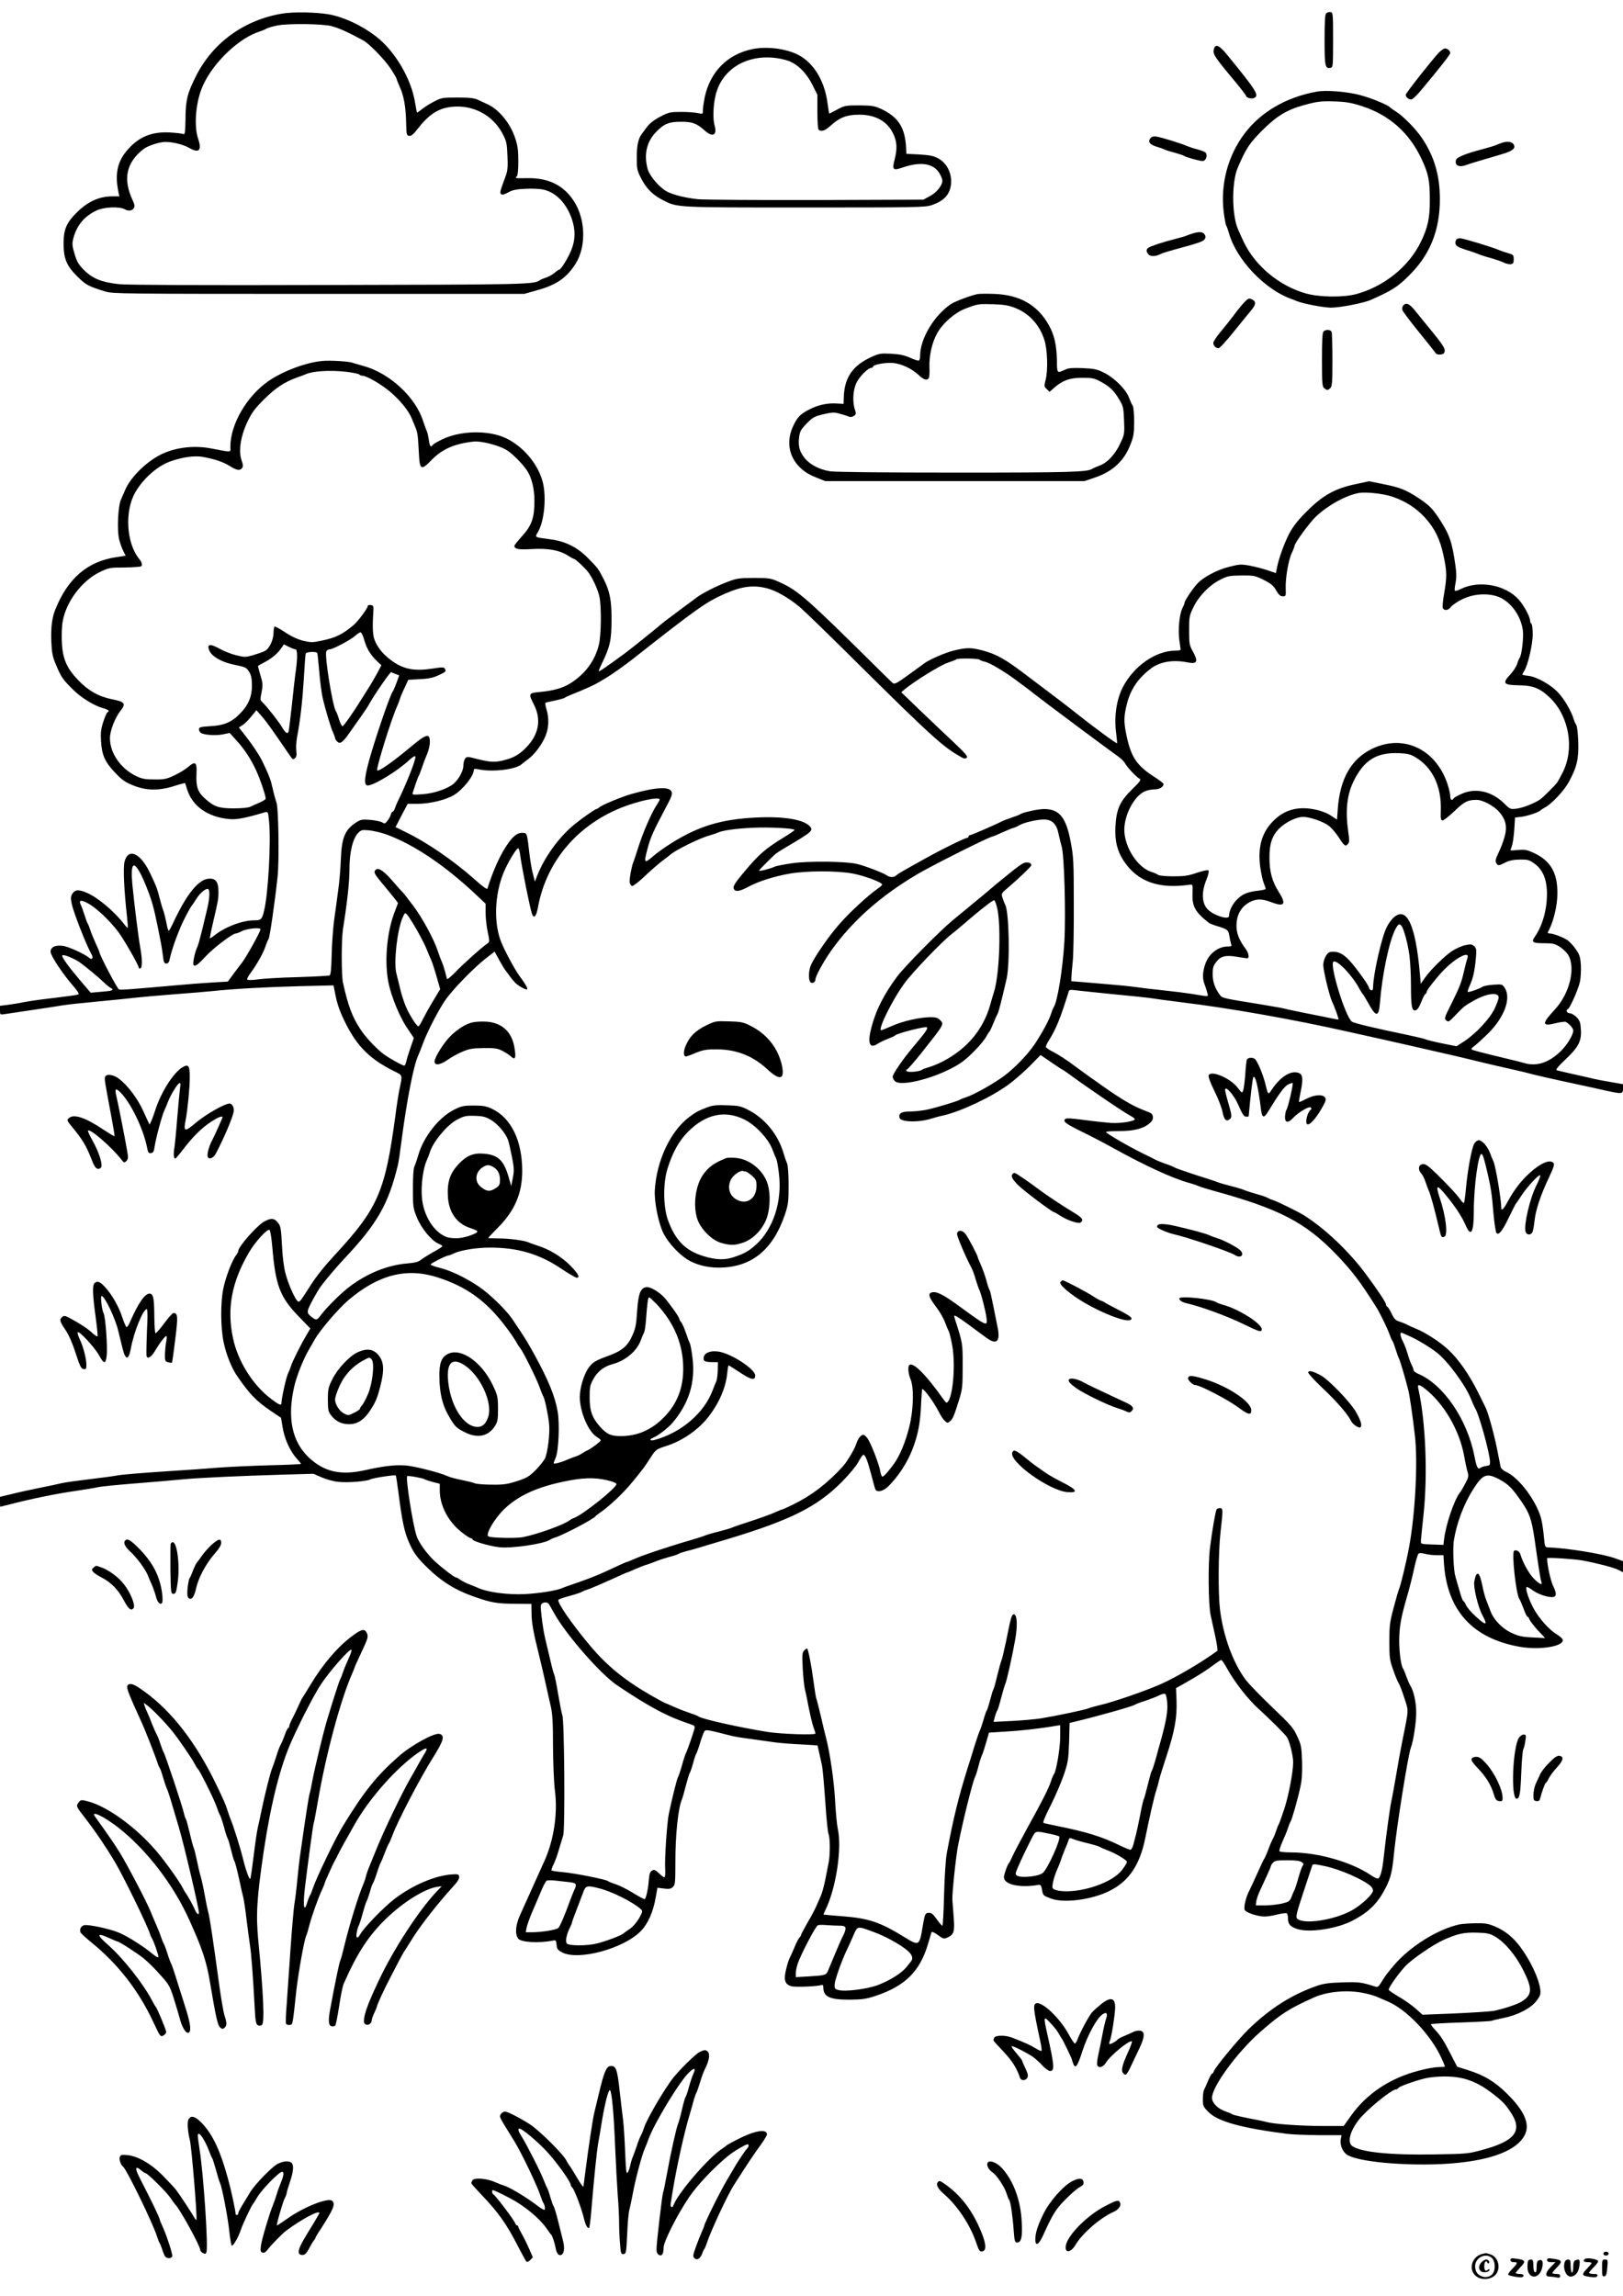 <?xml version="1.0" standalone="no"?>
<!DOCTYPE svg PUBLIC "-//W3C//DTD SVG 20010904//EN"
 "http://www.w3.org/TR/2001/REC-SVG-20010904/DTD/svg10.dtd">
<svg version="1.0" xmlns="http://www.w3.org/2000/svg"
 width="1240pt" height="1754pt" viewBox="0 0 1240 1754"
 preserveAspectRatio="xMidYMid meet">

<g transform="translate(0,1754) scale(0.1,-0.1)"
fill="#000000" stroke="none">
<path d="M2155 17436 c-285 -47 -524 -218 -653 -468 -71 -140 -84 -189 -85
-346 -2 -96 -4 -111 -17 -106 -8 4 -54 9 -101 12 -146 8 -246 -36 -336 -146
-69 -85 -86 -180 -57 -314 l6 -28 -58 0 c-93 0 -180 -39 -259 -115 -85 -82
-109 -134 -109 -240 -1 -119 22 -175 103 -255 67 -67 84 -76 216 -117 57 -17
133 -18 1630 -18 l1570 0 99 28 c147 40 227 96 294 203 82 131 76 340 -13 477
-77 120 -193 178 -350 176 -104 -1 -101 -1 -87 13 8 8 12 48 12 118 0 84 -5
120 -25 178 -36 109 -123 216 -209 255 -17 8 -49 23 -71 33 -32 15 -64 19
-160 19 -115 0 -122 -1 -181 -32 -34 -17 -75 -44 -93 -59 -17 -14 -33 -25 -35
-23 -2 2 -8 37 -15 76 -29 183 -156 397 -301 507 -107 82 -242 145 -355 166
-98 17 -272 21 -360 6z m380 -96 c65 -19 118 -43 239 -108 47 -25 169 -151
214 -221 23 -36 42 -68 42 -73 0 -4 11 -31 24 -61 31 -67 47 -155 49 -277 2
-88 4 -95 23 -98 15 -2 32 11 62 50 88 114 160 161 264 172 162 17 313 -63
388 -206 30 -57 33 -73 37 -168 4 -81 1 -115 -12 -150 -47 -129 -48 -131 -36
-143 8 -8 22 -4 53 13 35 19 61 25 135 28 51 3 113 -1 138 -7 97 -24 174 -106
215 -227 27 -81 26 -156 -4 -231 -24 -61 -80 -153 -94 -153 -4 0 -20 -11 -36
-25 -15 -13 -45 -29 -65 -36 -20 -6 -40 -15 -46 -19 -43 -33 -100 -34 -1610
-37 -965 -3 -1536 0 -1602 6 -133 14 -203 41 -270 107 -43 43 -55 63 -73 124
-19 62 -20 79 -10 118 25 99 84 170 177 214 56 27 173 32 215 10 30 -17 57
-13 71 9 8 12 5 28 -10 60 -75 161 -49 287 83 390 29 22 92 45 146 53 53 8
153 -14 206 -45 72 -42 96 -17 66 70 -35 103 -18 291 38 411 81 177 275 360
433 410 22 7 45 17 52 22 7 5 45 16 85 24 86 16 350 12 413 -6z"/>
<path d="M10132 17438 c-9 -9 -12 -65 -12 -204 0 -202 4 -220 47 -212 17 3 18
19 18 213 0 203 -1 210 -20 213 -11 1 -26 -3 -33 -10z"/>
<path d="M9274 17164 c-9 -37 2 -55 159 -243 48 -58 87 -109 87 -113 0 -15 44
-26 63 -16 39 20 16 56 -213 336 -56 68 -85 79 -96 36z"/>
<path d="M5749 17165 c-191 -39 -323 -173 -365 -368 -7 -38 -14 -82 -14 -99 0
-30 0 -30 -37 -22 -21 5 -78 9 -128 9 -84 0 -95 -2 -160 -36 -48 -25 -80 -50
-103 -80 -18 -24 -36 -48 -40 -54 -25 -33 -37 -87 -37 -176 0 -88 2 -100 33
-161 41 -79 87 -126 167 -167 112 -57 91 -56 1085 -56 850 0 919 1 968 18 81
27 126 68 142 128 24 89 -15 187 -90 228 -36 20 -64 26 -145 31 l-100 5 -2 40
c-7 160 -58 240 -191 303 -51 23 -69 26 -167 27 -105 0 -113 -2 -169 -32 -33
-18 -60 -32 -61 -30 -1 1 -7 38 -13 82 -21 155 -92 282 -196 350 -89 59 -255
85 -377 60z m273 -89 c73 -27 141 -95 185 -184 l38 -76 0 -131 c0 -76 4 -133
10 -137 22 -16 50 -6 92 33 68 62 123 83 218 83 125 0 217 -52 261 -149 28
-59 30 -114 8 -198 -19 -75 -11 -82 64 -56 135 46 231 32 278 -42 13 -21 24
-48 24 -59 0 -36 -44 -91 -95 -118 l-50 -27 -815 -3 c-448 -1 -855 2 -905 6
-97 10 -187 32 -238 58 -57 30 -132 117 -148 170 -31 110 -10 209 62 284 62
65 99 80 194 80 84 0 117 -12 178 -66 61 -56 98 -38 77 36 -14 49 -12 143 5
222 41 197 222 318 445 297 36 -3 86 -14 112 -23z"/>
<path d="M10993 17138 c-57 -61 -253 -310 -253 -322 0 -17 21 -36 42 -36 9 0
42 30 73 68 148 177 225 275 225 286 0 17 -21 36 -40 36 -9 0 -30 -15 -47 -32z"/>
<path d="M10060 16840 c-233 -42 -427 -155 -552 -321 -127 -169 -184 -384
-159 -597 7 -53 15 -100 20 -106 4 -6 13 -31 20 -56 57 -204 276 -434 481
-505 3 -1 19 -7 35 -14 51 -21 206 -51 265 -51 69 0 250 35 305 60 154 68 201
97 283 178 167 162 243 350 243 594 -1 179 -42 321 -136 462 -45 68 -143 168
-197 202 -24 15 -45 30 -48 34 -14 18 -146 72 -230 94 -104 27 -259 39 -330
26z m346 -111 c210 -68 364 -205 458 -410 50 -109 60 -159 60 -304 1 -141 -15
-212 -69 -324 -92 -188 -280 -340 -495 -398 -99 -26 -282 -24 -385 6 -202 57
-387 212 -473 394 -53 111 -60 131 -71 204 -19 126 -8 284 26 363 62 145 89
186 188 285 107 107 185 155 310 190 107 30 138 34 246 30 85 -3 125 -10 205
-36z"/>
<path d="M8791 16486 c-23 -28 -9 -49 44 -66 28 -8 55 -18 60 -21 6 -4 39 -15
75 -24 36 -10 70 -21 75 -25 15 -11 120 -40 144 -40 24 0 39 43 23 63 -6 7
-35 19 -64 26 -29 7 -66 20 -83 27 -39 18 -191 65 -231 71 -20 3 -34 -1 -43
-11z"/>
<path d="M11475 16449 c-16 -6 -39 -14 -50 -19 -11 -5 -56 -18 -100 -30 -123
-32 -194 -61 -200 -80 -14 -45 22 -62 82 -39 26 10 59 20 267 81 84 25 109 45
90 76 -13 20 -48 25 -89 11z"/>
<path d="M9120 15759 c-19 -5 -44 -14 -55 -19 -11 -5 -49 -16 -85 -25 -85 -21
-192 -56 -207 -68 -18 -13 -16 -32 3 -52 17 -16 58 -14 94 6 8 5 56 19 105 33
178 48 218 61 229 79 8 12 8 22 0 35 -13 21 -37 24 -84 11z"/>
<path d="M11124 15706 c-14 -37 1 -51 76 -74 41 -13 82 -27 91 -31 8 -5 50
-19 91 -30 42 -12 90 -28 107 -37 17 -8 41 -14 53 -12 19 2 23 9 23 38 0 32
-3 35 -45 47 -25 7 -54 17 -65 22 -43 20 -276 91 -300 91 -14 0 -28 -6 -31
-14z"/>
<path d="M7470 15294 c-51 -10 -176 -57 -205 -77 -129 -87 -235 -265 -235
-394 0 -17 -4 -34 -9 -37 -5 -3 -35 6 -67 21 -45 20 -80 27 -146 31 -82 4 -91
2 -155 -27 -137 -64 -199 -153 -206 -296 l-2 -60 -55 3 c-69 4 -140 -11 -205
-45 -71 -36 -94 -60 -126 -130 -74 -160 -2 -321 173 -389 l73 -29 990 0 990 0
83 28 c134 46 221 127 269 252 24 61 28 84 28 176 0 60 -5 112 -11 120 -6 8
-18 35 -28 61 -23 63 -110 150 -189 190 -54 27 -75 32 -163 36 -78 3 -109 1
-135 -11 -64 -30 -63 -31 -64 68 -2 118 -20 197 -61 270 -86 155 -222 233
-419 240 -55 2 -111 1 -125 -1z m288 -107 c108 -44 184 -128 221 -243 24 -74
29 -235 9 -309 -11 -42 -11 -47 9 -67 l22 -21 34 30 c66 58 123 78 218 77 78
0 91 -3 145 -33 68 -39 95 -65 137 -136 28 -46 31 -59 35 -156 4 -102 3 -109
-27 -172 -39 -86 -99 -151 -159 -173 -26 -10 -51 -21 -57 -25 -35 -25 -169
-29 -1034 -29 -575 0 -929 4 -970 10 -81 14 -150 49 -190 97 -42 51 -54 93
-46 160 6 49 13 61 58 108 47 48 59 54 129 71 71 16 82 16 130 2 29 -8 60 -18
68 -22 9 -3 24 0 34 7 17 12 18 18 8 47 -21 59 -15 155 13 209 24 48 88 111
112 111 7 0 13 4 13 9 0 16 100 34 157 28 64 -7 143 -45 193 -93 37 -35 63
-43 76 -22 5 7 7 45 5 84 -3 89 21 192 60 260 44 78 137 158 218 188 94 35 95
35 211 32 84 -3 117 -9 168 -29z"/>
<path d="M9504 15228 c-17 -18 -53 -62 -79 -98 -27 -36 -73 -93 -102 -128 -29
-35 -53 -71 -53 -81 0 -21 19 -41 40 -41 9 0 63 59 120 131 58 71 117 145 133
163 32 40 34 61 8 76 -29 15 -34 13 -67 -22z"/>
<path d="M10720 15205 c-6 -8 -9 -23 -5 -35 4 -11 61 -87 127 -168 66 -81 123
-153 127 -160 5 -8 20 -12 37 -10 22 2 30 9 32 28 2 19 -19 51 -85 133 -48 59
-110 134 -136 167 -48 61 -74 73 -97 45z"/>
<path d="M10112 15008 c-9 -9 -12 -71 -12 -216 0 -183 2 -206 18 -218 22 -17
27 -17 46 2 14 13 16 47 16 214 0 109 -3 205 -6 214 -7 19 -45 21 -62 4z"/>
<path d="M2465 14783 c-123 -11 -295 -74 -408 -150 -168 -113 -297 -332 -297
-505 0 -46 20 -45 -150 -13 -138 26 -287 5 -398 -56 -111 -61 -222 -176 -258
-267 -9 -20 -22 -52 -31 -71 -21 -47 -30 -232 -13 -299 6 -28 21 -68 31 -89
l19 -38 -72 -11 c-220 -33 -369 -161 -465 -399 -26 -63 -35 -141 -31 -244 4
-90 9 -117 37 -182 38 -90 48 -106 126 -184 62 -63 164 -126 234 -145 23 -6
41 -15 41 -20 0 -6 -4 -10 -8 -10 -5 0 -19 -32 -32 -71 -19 -59 -22 -84 -18
-153 7 -107 30 -157 109 -240 52 -55 77 -72 138 -96 98 -40 197 -41 312 -4 44
14 82 24 83 22 1 -1 8 -21 14 -43 40 -133 158 -217 327 -232 56 -4 112 6 272
53 20 5 22 2 29 -73 15 -159 -7 -550 -38 -678 -16 -68 -23 -75 -75 -75 -92 0
-226 -51 -307 -117 -16 -13 -30 -22 -32 -20 -2 2 8 53 22 113 41 175 43 186
43 244 0 76 -23 105 -81 97 -75 -10 -162 -119 -259 -324 -18 -40 -37 -73 -40
-73 -4 0 -12 28 -18 63 -7 34 -16 71 -20 82 -5 11 -19 56 -30 100 -24 90 -25
91 -74 195 -74 156 -168 197 -196 86 -11 -46 -3 -219 19 -415 5 -47 8 -86 6
-88 -2 -2 -14 10 -27 27 -73 96 -202 205 -285 240 -62 27 -90 25 -110 -5 -14
-22 -15 -34 -6 -79 14 -67 110 -313 153 -389 14 -25 1 -42 -19 -24 -35 30
-160 87 -202 92 -59 8 -96 -11 -93 -48 2 -31 99 -176 173 -259 32 -37 46 -59
39 -64 -6 -4 -86 -15 -178 -26 -91 -10 -198 -25 -237 -33 -38 -8 -96 -17 -127
-21 l-57 -7 0 -34 c0 -34 1 -35 33 -30 17 3 111 17 207 31 96 14 202 30 235
36 33 6 157 19 275 30 118 11 251 25 295 30 44 5 172 16 285 25 113 8 248 20
300 25 148 16 391 30 666 37 l252 6 12 -59 c17 -90 37 -144 85 -239 88 -173
184 -266 363 -356 71 -35 68 -25 43 -145 -6 -28 -20 -116 -30 -195 -78 -582
-133 -709 -462 -1064 -82 -89 -141 -163 -184 -230 -83 -130 -87 -136 -101
-124 -21 17 -71 129 -92 209 -13 46 -23 125 -27 205 -8 150 -10 162 -38 193
-25 27 -47 28 -95 3 -56 -29 -202 -194 -202 -228 0 -6 -8 -21 -18 -34 -30 -39
-79 -168 -96 -253 -22 -109 -21 -296 3 -411 20 -93 60 -194 102 -255 97 -141
147 -192 260 -269 l76 -51 12 -72 c14 -87 57 -183 106 -237 19 -21 35 -41 35
-43 0 -3 -111 -8 -247 -11 -137 -4 -304 -12 -373 -17 -69 -6 -260 -20 -425
-30 -165 -11 -325 -24 -355 -30 -30 -6 -130 -19 -221 -30 -92 -11 -186 -24
-210 -30 -24 -6 -98 -22 -164 -35 -66 -13 -162 -34 -213 -47 l-92 -22 0 -38
c0 -21 1 -38 3 -38 1 1 38 10 82 21 150 39 350 80 485 99 74 11 153 24 175 29
23 6 155 19 295 30 140 11 302 25 360 31 115 11 434 26 775 36 l220 6 60 -26
c33 -15 89 -31 125 -35 69 -9 219 3 249 18 19 11 189 37 195 30 2 -2 11 -60
20 -129 27 -213 45 -299 77 -373 34 -81 61 -120 134 -192 114 -114 223 -182
374 -234 127 -44 168 -51 306 -52 l125 -1 1 -67 c0 -74 13 -147 59 -331 17
-69 39 -165 50 -215 11 -49 27 -124 37 -165 14 -59 18 -124 18 -310 1 -135 7
-281 15 -342 22 -173 -9 -378 -83 -539 -9 -19 -50 -110 -92 -204 -42 -93 -83
-184 -90 -200 -36 -79 -42 -144 -17 -182 19 -30 156 -38 264 -17 25 5 27 3 30
-32 3 -32 9 -40 43 -58 125 -65 471 29 602 164 54 56 94 146 113 258 l13 72
49 -6 c39 -5 52 -3 68 11 18 17 20 31 20 184 -1 206 21 422 50 486 5 11 18 58
30 105 12 46 25 89 29 95 4 5 16 39 26 75 9 36 21 70 25 75 4 6 18 44 30 85
12 41 27 80 33 87 12 12 29 9 207 -37 19 -5 87 -16 150 -24 63 -9 147 -21 185
-26 39 -5 126 -12 195 -15 68 -4 125 -7 126 -8 1 -1 6 -27 13 -57 7 -30 16
-73 21 -95 5 -22 16 -145 25 -273 8 -128 20 -242 25 -252 13 -24 13 -168 0
-223 -5 -23 -16 -80 -25 -127 -9 -46 -25 -103 -35 -125 -10 -22 -25 -56 -33
-75 -8 -19 -37 -75 -66 -124 -28 -49 -51 -92 -51 -97 0 -4 -6 -14 -13 -21 -7
-7 -24 -40 -37 -73 -14 -33 -30 -69 -36 -80 -7 -11 -19 -50 -28 -88 -20 -80
-10 -115 39 -129 29 -9 203 -2 231 9 9 3 14 -2 14 -15 0 -75 47 -97 200 -97
99 1 127 5 200 29 225 75 338 187 400 396 12 41 24 81 26 88 3 9 17 4 49 -19
45 -32 46 -32 80 -16 43 21 50 45 41 156 -4 47 -8 106 -10 131 -2 47 27 330
44 415 35 178 110 481 129 520 6 11 18 49 27 85 9 36 21 73 27 84 5 10 19 53
31 95 l22 76 129 8 c111 6 261 23 383 44 l32 5 0 -88 c0 -88 -30 -264 -48
-287 -5 -7 -15 -30 -22 -52 -16 -52 -66 -151 -182 -360 -51 -93 -102 -190
-113 -215 -11 -25 -22 -47 -25 -50 -11 -8 -40 -89 -40 -109 0 -57 119 -84 265
-59 15 2 20 -4 26 -35 7 -46 9 -47 67 -69 99 -38 314 -10 449 58 148 74 230
196 272 399 36 177 69 320 84 366 8 24 18 60 22 79 4 19 29 101 56 182 63 191
82 296 78 423 l-4 100 80 45 c98 56 156 93 214 137 24 18 48 33 52 33 4 0 25
-30 45 -67 58 -104 157 -231 236 -303 95 -87 199 -190 220 -219 19 -27 48
-142 48 -192 0 -73 -34 -252 -67 -354 -20 -60 -39 -114 -43 -120 -4 -5 -13
-28 -20 -50 -7 -22 -18 -49 -25 -60 -6 -11 -22 -47 -34 -80 -12 -33 -26 -64
-30 -70 -5 -5 -29 -57 -55 -115 -26 -58 -53 -116 -60 -130 -27 -48 -46 -131
-36 -150 11 -21 101 -50 153 -50 20 0 63 7 96 16 34 8 66 12 71 9 6 -3 10 -20
10 -36 0 -47 16 -66 71 -84 92 -31 304 2 423 64 129 68 193 133 256 257 35 71
47 118 60 254 19 198 108 755 129 810 19 48 41 192 41 269 0 76 -19 164 -45
205 -7 12 -21 44 -31 71 -9 28 -21 55 -25 60 -15 22 -29 122 -29 213 1 108 13
174 60 337 18 61 42 156 54 213 12 56 27 107 33 113 7 7 22 7 49 0 22 -6 62
-11 91 -11 l51 0 4 -62 c24 -361 220 -575 582 -638 149 -25 326 2 326 51 0 10
-19 28 -44 43 -58 34 -136 120 -180 201 -36 66 -64 151 -53 162 4 3 23 -7 43
-22 37 -29 110 -55 151 -55 35 0 39 25 10 83 -20 41 -47 163 -47 214 0 8 211
-6 270 -17 117 -22 239 -54 273 -71 l37 -19 0 42 0 43 -62 22 c-96 35 -377 79
-514 83 -19 0 -22 8 -28 77 -4 43 -12 101 -18 128 -28 133 -167 324 -268 370
-24 11 -42 27 -45 39 -2 12 -15 75 -28 141 -23 115 -69 279 -87 313 -4 10 -29
58 -53 108 -73 146 -150 257 -234 336 -61 57 -177 132 -244 158 -26 11 -56 24
-66 30 -10 6 -36 16 -58 24 -33 10 -44 21 -63 62 -13 27 -28 51 -33 52 -5 2
-9 9 -9 15 0 16 -63 111 -155 235 -130 175 -316 351 -475 450 -47 29 -209 108
-240 117 -14 4 -29 11 -35 15 -5 4 -44 18 -85 29 -41 12 -84 26 -95 31 -11 5
-56 19 -100 30 -44 11 -89 24 -100 29 -11 5 -87 30 -170 56 -82 27 -155 52
-161 57 -6 4 -36 17 -66 27 -30 10 -63 24 -74 29 -10 6 -57 29 -104 52 -103
50 -279 152 -280 163 0 4 44 7 98 7 113 0 186 18 232 57 23 19 30 33 28 52 -2
22 -12 29 -58 46 -91 34 -177 84 -330 192 -41 29 -84 60 -95 67 -11 8 -56 41
-100 73 -89 66 -130 92 -192 125 -24 12 -43 27 -43 32 0 6 10 27 22 46 58 93
89 170 154 379 3 10 15 12 47 7 23 -3 157 -17 297 -31 140 -13 269 -27 285
-30 17 -3 120 -17 230 -31 366 -44 862 -132 1270 -224 77 -17 199 -44 270 -60
72 -16 191 -43 265 -60 74 -17 182 -42 240 -55 58 -13 164 -38 235 -56 72 -17
186 -44 255 -59 69 -16 125 -29 125 -30 0 -2 196 -47 370 -84 61 -13 153 -33
205 -45 133 -29 140 -29 140 13 l0 34 -97 17 c-54 9 -116 21 -138 27 -22 5
-89 21 -150 34 -60 13 -116 27 -123 29 -9 3 16 33 66 80 102 96 126 142 120
230 -3 55 -8 69 -33 95 -16 16 -39 30 -52 30 -22 0 -33 25 -14 32 15 5 80 153
92 209 6 29 9 86 7 126 -4 62 -10 81 -38 121 -18 27 -47 58 -64 70 -34 23
-111 52 -139 52 -13 0 -15 4 -7 18 32 56 61 164 67 248 12 183 -42 286 -181
350 -49 22 -68 26 -117 21 -33 -3 -59 -4 -59 -2 0 2 5 16 11 32 6 15 14 71 18
123 l6 95 50 6 c49 6 135 36 145 49 3 4 19 14 35 23 48 24 144 126 180 192 62
113 78 180 73 309 -2 63 -9 120 -15 128 -6 7 -16 31 -23 53 -18 58 -69 144
-114 193 -55 60 -163 121 -226 129 -28 3 -50 8 -50 10 0 2 6 14 14 26 29 44
66 203 66 281 0 41 -4 78 -10 81 -5 3 -10 14 -10 23 0 30 -46 116 -87 162
-102 114 -305 150 -444 80 -21 -11 -40 -16 -44 -11 -3 5 0 32 6 60 7 36 7 72
-1 128 -26 186 -46 241 -126 363 -50 76 -77 103 -159 157 -91 60 -140 80 -262
104 l-112 23 -103 -22 c-156 -33 -248 -83 -368 -202 -70 -69 -107 -116 -137
-170 -40 -75 -86 -202 -98 -272 l-7 -36 -67 23 c-37 12 -98 28 -137 35 -62 11
-77 10 -154 -10 -90 -22 -197 -79 -242 -128 -34 -36 -98 -131 -98 -146 0 -6
-7 -24 -16 -41 -23 -45 -35 -166 -24 -243 5 -37 10 -70 10 -74 0 -5 -17 -8
-38 -8 -152 0 -321 -118 -405 -282 -47 -93 -66 -222 -50 -344 5 -43 9 -81 7
-82 -1 -2 -47 29 -101 69 -54 41 -102 77 -108 81 -5 4 -46 36 -90 70 -44 35
-116 91 -160 124 -44 33 -145 110 -225 170 -164 126 -238 168 -342 195 -92 24
-124 23 -223 -1 -69 -17 -195 -73 -229 -101 -6 -5 -58 -43 -115 -84 -88 -64
-106 -73 -120 -63 -8 7 -52 49 -96 93 -560 555 -626 613 -765 676 -72 33 -79
34 -200 34 -119 0 -130 -2 -215 -35 -76 -29 -181 -83 -220 -112 -5 -4 -53 -40
-105 -78 -52 -39 -108 -81 -124 -93 -17 -12 -57 -45 -90 -73 -69 -57 -197
-159 -238 -189 -123 -90 -190 -137 -193 -133 -2 2 8 29 23 59 62 127 74 177
74 334 1 147 -13 219 -59 309 -43 84 -43 84 -121 163 -81 83 -173 129 -292
144 -120 16 -115 13 -90 55 49 84 66 269 36 384 -42 158 -185 309 -336 354
-135 40 -309 28 -429 -29 -38 -18 -72 -38 -75 -44 -14 -22 -24 -10 -30 40 -4
28 -11 58 -16 67 -5 10 -17 44 -28 77 -58 183 -257 366 -457 420 -33 9 -71 20
-85 25 -30 10 -168 18 -225 13z m180 -83 c49 -6 94 -15 99 -20 6 -6 16 -10 24
-10 33 0 143 -64 213 -123 79 -67 142 -146 166 -206 8 -20 18 -45 23 -56 20
-47 23 -66 29 -185 7 -154 15 -159 99 -73 81 83 175 124 322 140 55 6 187 -28
246 -62 45 -26 121 -102 159 -157 37 -55 59 -143 58 -238 0 -126 -21 -184 -93
-264 -33 -37 -60 -70 -60 -75 0 -26 31 -31 136 -25 124 7 211 -9 276 -52 21
-13 41 -24 45 -24 9 0 80 -66 105 -98 34 -43 78 -139 88 -192 16 -79 13 -290
-4 -363 -29 -121 -102 -222 -214 -294 -61 -39 -132 -59 -238 -69 -87 -8 -88
-11 -44 -98 58 -114 36 -229 -61 -327 -52 -53 -92 -76 -164 -95 -69 -19 -108
-17 -205 7 -80 21 -84 21 -97 3 -7 -10 -13 -34 -13 -54 0 -45 -47 -123 -92
-150 -60 -36 -140 -61 -221 -67 -67 -5 -79 -4 -75 8 3 8 13 39 23 69 10 30 21
60 25 65 4 6 15 35 25 65 10 30 27 75 38 100 11 25 21 65 21 90 1 71 -24 66
-136 -27 -139 -117 -255 -199 -266 -188 -11 11 109 396 152 490 8 17 17 41 21
55 4 14 20 53 36 86 l28 61 88 5 c68 3 101 10 146 31 50 23 57 29 48 45 -9 17
-15 17 -103 4 -127 -19 -206 -5 -288 49 -71 48 -115 97 -143 158 -20 45 -23
95 -14 241 2 29 -2 36 -20 38 -13 2 -23 -1 -23 -6 0 -18 -75 -119 -110 -148
-85 -71 -135 -96 -248 -119 -66 -14 -79 -13 -138 1 -42 11 -91 34 -137 65 -39
26 -75 45 -79 43 -4 -3 -8 -24 -8 -47 -1 -56 -32 -122 -67 -140 -15 -8 -56
-22 -90 -32 -58 -16 -65 -16 -130 0 -37 9 -95 32 -128 51 -72 39 -96 35 -76
-15 20 -47 96 -90 196 -110 79 -16 88 -20 108 -52 16 -26 21 -50 22 -104 0
-85 -26 -149 -88 -213 -64 -67 -125 -94 -229 -99 -75 -5 -88 -8 -88 -23 0 -10
6 -22 13 -27 21 -17 111 -24 168 -13 l54 11 48 -53 c63 -68 114 -146 154 -233
31 -67 73 -192 73 -215 0 -6 -21 -20 -47 -31 -27 -11 -59 -26 -72 -32 -14 -7
-67 -12 -125 -12 -116 0 -152 13 -222 77 -54 49 -67 89 -63 186 5 91 -8 101
-64 53 -19 -17 -65 -45 -103 -63 -61 -29 -79 -33 -154 -32 -71 0 -94 4 -140
26 -118 57 -200 175 -200 289 0 57 39 157 81 210 43 55 34 68 -67 88 -100 20
-181 66 -257 146 -86 89 -118 162 -124 283 -3 56 -1 127 6 165 26 152 149 314
287 379 65 31 76 33 185 33 63 1 120 5 127 9 12 7 6 32 -14 56 -98 119 -114
363 -31 508 60 106 170 203 270 238 93 33 184 45 246 34 94 -17 158 -39 208
-71 52 -32 75 -36 92 -15 10 11 9 25 -4 62 -24 70 -6 184 46 293 33 69 55 100
127 171 86 86 156 132 250 166 26 9 56 20 67 25 54 25 186 33 310 19z m7993
-954 c100 -34 181 -86 249 -160 74 -81 116 -166 142 -291 26 -120 26 -162 5
-286 -10 -53 -14 -104 -11 -113 9 -23 44 -20 61 7 9 12 45 38 81 56 82 42 181
52 266 28 101 -30 188 -142 204 -263 7 -51 -9 -189 -24 -208 -5 -6 -14 -28
-20 -48 -7 -21 -30 -57 -52 -80 -64 -69 -54 -81 71 -83 105 -1 161 -25 237
-100 143 -143 183 -387 92 -566 -17 -34 -36 -68 -42 -77 -19 -24 -100 -105
-125 -125 -38 -29 -134 -68 -185 -74 -47 -6 -50 -5 -95 40 -95 93 -218 121
-325 73 -30 -13 -58 -29 -61 -35 -13 -21 -26 -11 -26 19 0 17 -11 62 -24 100
-92 262 -339 374 -573 260 -159 -77 -245 -227 -262 -458 l-6 -83 -47 31 c-28
19 -74 37 -120 46 -122 26 -224 2 -306 -74 -100 -91 -135 -208 -113 -369 7
-48 19 -102 27 -121 8 -19 14 -38 14 -42 0 -4 -24 -10 -52 -13 -86 -10 -124
-25 -167 -68 -36 -36 -61 -88 -61 -126 0 -31 -105 -1 -157 45 -50 44 -57 130
-17 229 16 38 22 69 17 74 -5 5 -41 -2 -88 -18 -67 -23 -97 -27 -182 -27 -56
0 -107 5 -115 11 -7 6 -30 16 -52 23 -106 34 -206 190 -206 322 0 113 74 254
154 292 19 9 53 16 76 16 39 0 69 18 70 42 0 4 -30 27 -67 51 -140 90 -182
153 -218 327 -20 98 -19 139 5 234 28 112 87 197 184 270 68 51 166 68 275 47
79 -16 88 3 44 84 -26 46 -28 59 -28 160 0 105 2 113 34 179 42 85 121 166
204 208 57 29 71 31 162 32 95 1 104 -1 170 -34 56 -28 75 -44 95 -80 20 -34
32 -45 51 -45 23 0 24 2 22 60 -3 78 21 219 47 272 11 23 20 47 20 52 0 21
114 178 164 225 91 86 224 160 326 180 53 10 187 -4 258 -28z m-4777 -700 c71
-19 167 -74 249 -143 36 -30 252 -240 480 -467 496 -491 609 -595 729 -665 44
-27 56 -30 67 -19 10 11 -10 33 -104 122 -65 61 -180 170 -257 244 l-139 134
29 25 c76 62 265 179 322 199 35 12 67 24 70 28 10 9 171 7 177 -3 3 -4 20
-11 38 -15 39 -8 147 -72 243 -143 39 -29 79 -59 90 -67 11 -9 34 -26 50 -39
71 -56 574 -431 640 -477 20 -14 42 -36 50 -50 18 -32 84 -103 109 -117 17 -9
11 -18 -56 -84 -93 -92 -119 -150 -126 -285 -5 -109 13 -183 64 -261 104 -157
266 -216 503 -181 24 3 24 2 22 -64 -4 -102 19 -144 126 -228 6 -5 35 -16 65
-25 77 -24 82 -28 90 -71 3 -21 9 -49 13 -61 7 -21 4 -23 -25 -23 -72 0 -143
-54 -170 -130 -23 -64 -25 -114 -6 -161 7 -19 16 -47 20 -63 8 -32 22 -31
-126 -7 -37 6 -132 18 -210 26 -79 8 -177 20 -218 26 -41 6 -167 18 -280 27
l-205 17 1 35 c1 19 5 71 10 115 5 44 9 240 8 435 0 323 -2 366 -23 475 -35
191 -87 255 -204 255 -46 0 -164 -26 -181 -39 -6 -5 -36 -16 -66 -26 -30 -10
-66 -24 -80 -31 -43 -23 -230 -104 -240 -104 -6 0 -10 -4 -10 -10 0 -5 -5 -10
-10 -10 -17 0 -194 -87 -323 -159 -187 -104 -201 -112 -218 -127 -20 -18 -49
-18 -75 0 -25 18 -165 72 -224 86 -85 21 -373 24 -498 6 -63 -9 -121 -21 -130
-25 -30 -15 -122 -39 -122 -32 0 6 45 52 118 122 9 9 49 35 87 57 197 116 210
127 184 158 -45 54 -202 80 -414 69 -267 -13 -442 -67 -649 -198 -45 -28 -107
-72 -138 -99 -66 -57 -70 -52 -42 54 23 90 43 135 152 340 32 60 40 83 33 100
-15 41 -119 36 -306 -17 -72 -20 -224 -83 -246 -102 -8 -7 -19 -13 -23 -13 -8
0 -117 -76 -163 -114 -123 -99 -237 -258 -293 -406 l-13 -35 -14 55 c-9 30
-19 91 -25 135 -22 184 -20 180 -51 183 -37 4 -70 -18 -112 -76 -61 -85 -116
-206 -161 -350 -2 -8 -37 16 -91 65 -164 146 -366 286 -536 368 l-75 37 46 89
47 89 77 0 c90 0 212 29 273 65 69 40 155 147 155 193 0 10 9 11 38 5 104 -22
283 -1 327 39 8 7 30 24 49 38 48 34 108 113 134 179 26 63 28 135 7 204 -11
37 -11 49 -2 51 7 2 39 9 72 16 33 7 65 16 70 20 6 5 35 18 65 30 65 25 159
67 180 80 8 5 38 22 65 38 46 27 153 103 215 152 477 376 557 433 697 494 131
58 219 69 324 42z m-3077 -398 c18 -64 47 -111 100 -162 l30 -28 -33 -62 c-18
-33 -44 -78 -57 -98 -13 -21 -34 -55 -47 -75 -81 -131 -153 -233 -161 -230 -6
2 -18 26 -26 53 -8 27 -19 55 -24 62 -25 40 -87 420 -73 456 4 9 15 16 26 16
25 0 162 73 197 105 15 14 32 25 39 25 6 0 20 -28 29 -62z m-527 -68 c16 0 17
-63 3 -165 -6 -38 -19 -155 -30 -260 -11 -104 -23 -196 -25 -202 -8 -24 -24
-13 -52 35 -24 40 -107 147 -150 190 -16 16 -16 15 -3 83 9 47 7 66 -11 123
-11 37 -19 69 -17 70 2 2 26 15 54 30 54 29 97 66 126 109 l17 25 38 -19 c20
-10 43 -19 50 -19z m167 -28 c2 -4 9 -68 15 -142 6 -74 18 -162 25 -195 21
-92 64 -236 81 -271 8 -18 15 -37 15 -42 0 -6 7 -18 16 -26 21 -22 41 -9 87
56 20 29 61 87 91 129 30 42 60 87 66 100 36 66 162 249 169 245 4 -3 20 -10
35 -15 l26 -10 -21 -58 c-12 -32 -25 -63 -30 -68 -16 -21 -106 -278 -162 -465
-53 -178 -61 -250 -28 -250 48 0 233 113 322 198 20 18 39 30 42 24 9 -13 -58
-186 -126 -327 -14 -27 -27 -60 -31 -72 -4 -13 -11 -23 -16 -23 -4 0 -11 -10
-14 -22 -3 -13 -15 -34 -26 -48 -17 -22 -21 -24 -40 -12 -12 7 -53 16 -90 19
-58 5 -73 3 -102 -15 -92 -57 -117 -116 -124 -287 -2 -66 -11 -172 -20 -235
-8 -63 -23 -169 -32 -235 -8 -66 -17 -185 -18 -264 -3 -106 -7 -147 -16 -152
-7 -3 -116 -9 -241 -13 -125 -3 -262 -11 -304 -17 -41 -6 -79 -7 -84 -2 -4 4
8 28 27 53 45 59 98 155 114 205 7 22 17 45 22 52 9 12 49 288 69 478 13 121
7 530 -9 565 -5 14 -18 59 -27 100 -17 75 -23 92 -76 205 -26 56 -81 138 -154
230 l-30 38 25 16 c24 15 46 38 89 91 l20 25 43 -49 c36 -41 86 -112 200 -279
36 -53 35 -52 52 -38 11 9 14 24 10 54 -3 23 -1 69 5 102 26 140 41 271 52
445 6 102 12 191 15 198 4 13 80 17 88 4z m8388 -795 c133 -78 203 -225 196
-412 -2 -55 0 -70 12 -72 8 -2 49 30 91 70 77 74 102 87 172 87 45 0 133 -47
171 -92 51 -59 63 -113 41 -191 -9 -34 -30 -88 -46 -121 -22 -45 -26 -63 -18
-77 12 -24 19 -24 69 2 29 15 61 22 110 23 61 1 73 -2 111 -29 59 -42 91 -106
97 -198 8 -129 -27 -269 -90 -360 -31 -44 -21 -52 68 -52 69 0 84 -4 122 -28
23 -15 51 -42 62 -59 61 -100 13 -298 -102 -421 -100 -107 -98 -130 7 -103 36
9 71 13 78 10 29 -17 57 -49 57 -66 0 -34 -48 -112 -97 -159 -92 -89 -186
-118 -283 -88 -19 6 -80 21 -135 34 -188 45 -256 63 -262 69 -4 4 4 14 18 23
13 9 58 50 101 91 130 126 187 276 134 356 -18 28 -20 28 -87 24 -38 -3 -74
-10 -81 -15 -19 -14 -108 -46 -114 -40 -3 3 4 24 15 48 25 54 38 112 47 209 6
67 4 77 -14 93 -17 15 -26 16 -68 7 -27 -6 -71 -26 -99 -44 -60 -40 -165 -144
-209 -206 l-31 -45 -7 80 c-33 369 -99 512 -197 429 -18 -15 -44 -50 -57 -78
-38 -76 -102 -358 -103 -453 -1 -25 -5 -31 -16 -27 -8 4 -15 11 -15 17 0 15
-72 118 -129 186 -55 66 -95 91 -144 91 -31 0 -40 -5 -57 -32 -11 -18 -20 -49
-20 -69 0 -41 45 -229 65 -274 22 -47 55 -138 51 -142 -1 -2 -25 2 -52 8 -27
6 -114 23 -194 39 -80 16 -152 31 -160 34 -8 3 -85 17 -170 31 -299 48 -312
51 -327 71 -40 53 -57 101 -58 160 0 51 4 66 28 97 34 44 72 53 160 38 35 -6
69 -11 75 -11 20 0 13 40 -12 73 -49 66 -70 119 -69 178 1 84 37 145 105 180
48 24 90 24 156 -1 105 -40 123 -20 63 75 -51 80 -72 155 -72 262 -1 107 20
169 74 224 48 48 132 89 183 89 52 0 158 -37 199 -70 20 -16 54 -56 75 -89 42
-65 50 -70 70 -46 10 12 10 31 1 90 -23 159 -11 281 40 386 79 162 175 222
345 216 66 -3 89 -8 126 -30z m-5772 -325 c0 -4 -11 -23 -23 -42 -38 -56 -103
-206 -138 -315 -17 -55 -35 -109 -40 -120 -14 -35 -31 -129 -28 -155 2 -14 11
-26 19 -28 8 -1 51 32 95 74 44 42 105 95 135 118 30 22 57 43 60 46 31 31
218 125 294 146 28 8 60 19 71 24 36 17 138 31 265 37 132 6 320 -4 320 -17 0
-4 -35 -28 -77 -54 -144 -87 -195 -132 -307 -266 -79 -94 -91 -116 -76 -136
15 -18 49 -10 115 26 69 37 191 76 305 96 127 23 364 24 486 1 87 -16 224 -67
224 -84 0 -4 -17 -20 -38 -34 -75 -53 -214 -182 -288 -267 -80 -90 -194 -255
-219 -316 -17 -39 -19 -103 -6 -125 12 -19 41 -6 41 17 0 25 64 141 123 224
161 225 377 416 657 581 121 71 552 287 573 287 4 0 35 13 69 29 35 15 74 32
88 36 14 4 35 13 46 20 32 21 136 45 189 45 64 0 99 -34 114 -116 7 -32 17
-72 22 -89 20 -60 33 -516 21 -729 -13 -212 -53 -460 -82 -501 -4 -5 -13 -28
-20 -50 -15 -48 -69 -147 -124 -230 -52 -78 -155 -185 -236 -245 -79 -58 -230
-143 -285 -160 -22 -7 -44 -16 -50 -20 -13 -10 -171 -58 -250 -76 -33 -7 -90
-14 -126 -14 -70 0 -94 -13 -87 -47 6 -35 145 -39 243 -8 22 7 65 19 95 25
137 32 373 144 500 239 47 35 120 99 163 143 l77 79 81 -55 c44 -31 83 -56 85
-56 3 0 37 -24 77 -53 40 -29 83 -60 97 -69 14 -10 52 -36 85 -59 118 -82 231
-156 263 -173 17 -9 32 -20 32 -25 0 -16 -106 -33 -180 -29 -41 3 -135 13
-208 23 -98 13 -136 15 -144 7 -19 -19 5 -36 130 -98 64 -31 176 -89 247 -129
238 -131 439 -224 570 -261 33 -9 67 -21 75 -25 8 -5 56 -19 105 -33 507 -139
707 -242 944 -488 121 -126 182 -206 306 -403 28 -44 84 -159 101 -207 8 -23
18 -46 23 -52 5 -6 16 -36 25 -66 9 -30 21 -62 26 -71 8 -15 49 -155 70 -239
10 -40 33 -196 50 -345 24 -200 2 -609 -45 -856 -20 -110 -64 -291 -75 -314
-5 -11 -24 -76 -42 -145 -30 -112 -33 -139 -33 -260 0 -123 3 -142 29 -215 15
-44 34 -90 42 -102 8 -12 28 -64 44 -115 33 -103 35 -74 -16 -328 -14 -69 -36
-190 -49 -270 -14 -80 -29 -165 -35 -190 -10 -42 -41 -270 -60 -443 -10 -93
-27 -147 -44 -147 -7 0 -30 11 -51 25 -149 102 -406 175 -613 175 -44 0 -83 4
-87 9 -3 5 8 38 23 73 16 35 35 81 42 103 7 22 16 45 20 50 10 13 57 177 76
270 11 48 14 108 12 190 -4 111 -6 125 -37 192 -30 65 -49 87 -192 223 -87 83
-178 177 -202 209 -96 128 -171 333 -196 536 -15 127 -13 436 4 590 20 175 19
185 -4 185 -11 0 -23 -5 -26 -10 -8 -13 -33 -154 -50 -290 -16 -119 -13 -434
4 -515 6 -27 22 -99 35 -160 13 -60 21 -112 17 -115 -120 -88 -308 -199 -431
-254 -114 -51 -368 -139 -467 -161 -37 -9 -77 -20 -88 -25 -22 -10 -238 -56
-360 -76 -44 -7 -144 -16 -222 -20 l-142 -7 10 39 c6 21 14 44 19 49 4 6 17
48 29 95 12 47 26 94 31 105 12 24 56 225 77 344 18 107 14 185 -9 189 -18 3
-23 -14 -63 -213 -14 -66 -29 -129 -34 -140 -5 -11 -19 -63 -32 -115 -12 -52
-25 -99 -29 -105 -4 -5 -15 -41 -25 -80 -10 -38 -21 -74 -25 -80 -5 -5 -16
-37 -25 -70 -10 -33 -23 -73 -31 -90 -7 -16 -24 -66 -38 -110 -13 -44 -38
-125 -56 -180 -66 -211 -107 -377 -156 -640 -9 -48 -17 -174 -21 -318 -3 -130
-9 -237 -13 -237 -5 0 -24 23 -44 51 -30 41 -41 50 -63 47 -25 -3 -27 -7 -44
-107 -24 -145 -27 -147 -136 -80 -188 116 -273 145 -473 161 -80 6 -146 12
-148 13 -1 1 5 15 13 32 83 167 130 478 95 628 -6 28 -15 125 -20 216 -8 147
-38 354 -69 475 -6 21 -24 96 -40 167 -17 70 -32 131 -35 135 -2 4 -12 64 -21
132 -15 116 -39 237 -48 247 -3 2 -13 -4 -22 -14 -16 -15 -17 -31 -12 -138 4
-66 11 -138 17 -160 6 -22 19 -87 30 -145 12 -58 27 -122 35 -143 8 -20 15
-43 15 -49 0 -13 -263 -4 -365 12 -223 36 -503 99 -530 119 -5 5 -35 16 -65
26 -30 10 -83 30 -118 46 -35 16 -66 29 -69 29 -2 0 -52 27 -110 60 -204 118
-332 223 -462 376 -140 166 -260 340 -244 354 4 5 44 18 88 30 44 12 85 26 90
30 6 4 21 11 35 15 26 7 139 56 248 106 34 16 65 29 68 29 3 0 29 11 57 24 29
13 70 29 92 35 22 7 54 19 70 26 17 7 59 21 95 31 36 9 70 20 75 25 6 4 30 12
55 19 43 10 82 22 315 92 484 146 685 246 876 437 54 55 108 119 125 150 16
30 34 56 39 58 14 4 32 -39 61 -149 13 -51 27 -101 30 -110 10 -32 60 -22 101
18 78 78 144 180 184 282 42 109 60 198 66 340 3 67 8 122 9 122 16 0 91 -104
127 -175 13 -27 34 -59 46 -69 20 -18 22 -18 40 -2 22 20 29 37 68 161 26 84
28 102 28 260 0 176 1 172 -56 349 -5 16 -9 31 -9 32 0 12 27 -4 111 -65 52
-39 113 -84 137 -101 78 -57 107 -26 83 85 -6 28 -20 100 -32 160 -12 61 -24
115 -28 120 -5 6 -16 39 -25 75 -10 36 -29 89 -42 118 -13 29 -24 56 -24 60
-1 12 -68 141 -91 173 -24 34 -61 37 -67 5 -3 -15 66 -179 113 -266 7 -14 21
-52 30 -85 10 -33 22 -67 26 -75 13 -23 51 -169 56 -217 8 -68 6 -67 -212 92
-123 90 -175 115 -210 101 -26 -10 -16 -39 35 -106 28 -36 59 -90 70 -120 11
-30 25 -63 30 -72 5 -10 17 -59 26 -110 24 -138 7 -366 -31 -422 -12 -17 -16
-15 -44 25 -125 176 -221 273 -252 253 -15 -9 -10 -68 8 -110 27 -64 23 -234
-10 -364 -28 -114 -72 -219 -115 -279 -44 -61 -80 -101 -90 -101 -5 0 -12 18
-16 39 -8 52 -71 216 -97 252 -11 16 -26 29 -33 29 -19 0 -42 -30 -56 -75 -13
-38 -68 -131 -100 -166 -118 -130 -241 -224 -381 -292 -41 -20 -78 -37 -82
-37 -4 0 -30 -11 -59 -24 -29 -13 -111 -43 -183 -66 -71 -23 -138 -46 -147
-51 -9 -4 -54 -17 -100 -29 -46 -11 -92 -25 -103 -30 -11 -5 -58 -20 -105 -34
-177 -51 -376 -118 -437 -146 -24 -11 -46 -20 -49 -20 -4 0 -30 -11 -58 -24
-28 -13 -76 -35 -106 -49 -63 -30 -168 -70 -255 -99 -33 -11 -69 -24 -80 -29
-41 -19 -174 -40 -285 -46 -127 -6 -280 13 -354 46 -23 10 -57 24 -76 31 -19
7 -47 22 -62 32 -14 10 -29 18 -33 18 -13 0 -108 73 -164 125 -61 57 -123 143
-139 195 -29 90 -84 441 -71 454 6 6 122 -15 134 -24 6 -4 34 -13 63 -21 l52
-13 0 -51 c0 -115 65 -240 168 -320 31 -25 63 -45 70 -45 6 0 12 -4 12 -9 0
-13 127 -51 205 -60 93 -11 350 27 390 59 6 4 21 11 35 15 59 17 293 140 309
162 3 5 22 19 41 32 71 50 175 148 242 231 93 114 87 106 136 182 43 66 44 67
124 93 123 39 246 125 322 224 83 107 134 228 143 339 3 28 7 52 10 52 3 0 42
-25 88 -55 85 -56 115 -62 115 -22 0 49 -186 170 -283 183 -59 8 -103 -9 -110
-42 -6 -31 7 -38 63 -39 l45 0 -1 -63 c-1 -34 -6 -73 -12 -85 -5 -12 -18 -42
-27 -67 -65 -174 -239 -323 -442 -379 -38 -11 -46 4 -10 18 35 14 111 73 144
111 127 150 177 310 154 497 -6 51 -15 101 -20 111 -5 9 -19 46 -31 82 -12 36
-29 72 -36 81 -8 8 -14 20 -14 25 0 13 -75 118 -115 163 -39 43 -108 83 -136
79 -44 -6 -61 -47 -70 -169 -9 -130 -12 -145 -45 -216 -29 -63 -74 -101 -156
-132 -121 -45 -135 -53 -167 -94 -38 -50 -71 -155 -71 -228 0 -114 66 -268
131 -306 16 -10 29 -21 29 -25 0 -9 -77 -67 -100 -76 -8 -3 -26 -13 -40 -22
-14 -10 -36 -21 -50 -25 -14 -4 -44 -16 -68 -26 -44 -20 -102 -35 -102 -26 0
2 7 22 16 43 22 52 31 257 15 350 -21 120 -68 235 -179 439 -30 55 -75 131
-101 169 -25 38 -56 84 -69 103 -46 68 -174 192 -255 246 -101 68 -210 120
-299 143 -38 9 -68 20 -68 25 0 8 120 69 137 69 6 0 23 7 39 15 52 25 172 45
278 45 212 0 378 -49 544 -161 57 -38 110 -69 118 -69 28 0 13 30 -48 92 -67
68 -159 124 -248 152 -30 10 -64 22 -75 27 -33 14 -145 29 -227 29 -43 0 -78
2 -78 3 0 2 35 40 78 83 126 128 182 260 182 429 0 231 -84 404 -229 474 -47
22 -70 26 -142 26 -77 0 -92 -3 -152 -33 -116 -59 -233 -209 -272 -349 -9 -32
-22 -69 -28 -82 -8 -15 -12 -77 -12 -170 0 -139 1 -150 30 -220 33 -83 112
-179 165 -201 16 -7 30 -15 30 -19 0 -4 -30 -24 -67 -44 -38 -21 -81 -48 -96
-60 -21 -17 -47 -23 -105 -28 -148 -12 -303 -74 -438 -175 -69 -52 -179 -161
-225 -223 -27 -37 -35 -38 -73 -7 -24 20 -28 29 -22 52 6 24 70 141 98 179 36
48 125 154 183 215 247 262 333 413 405 710 5 19 18 107 29 195 40 302 90 561
125 639 8 17 24 58 36 91 33 92 125 269 177 342 59 82 215 242 305 312 l67 52
37 -68 c21 -37 41 -70 44 -73 3 -3 17 -21 30 -40 13 -19 35 -45 47 -58 28 -26
83 -56 90 -49 7 7 -14 43 -58 102 -35 48 -108 182 -138 255 -60 145 -53 365
17 535 31 75 97 185 111 185 5 0 11 -19 14 -42 15 -112 77 -419 92 -460 15
-39 32 -19 45 50 67 371 331 665 708 788 116 38 222 56 222 36z m-2085 -267
c211 -78 449 -239 687 -464 l68 -64 0 -69 c0 -38 7 -103 16 -146 16 -76 16
-77 -6 -92 -45 -31 -177 -150 -238 -213 -35 -37 -65 -61 -67 -54 -2 7 -9 32
-15 57 -7 25 -18 59 -25 75 -8 17 -21 52 -30 80 -31 93 -116 250 -187 345 -39
52 -74 97 -78 100 -4 3 -35 38 -70 78 -71 84 -117 117 -137 100 -22 -18 -16
-30 53 -113 37 -44 77 -94 91 -111 l24 -32 -31 -82 c-57 -157 -74 -381 -40
-536 22 -101 83 -250 137 -331 l55 -82 -27 -78 c-15 -43 -29 -90 -32 -105 -3
-16 -10 -28 -15 -28 -14 0 -133 67 -165 94 -53 41 -134 129 -167 180 -66 100
-96 181 -136 361 -12 55 -12 325 0 405 35 222 50 366 50 463 0 128 26 234 67
275 23 23 30 24 86 19 34 -4 94 -18 132 -32z m-1873 -315 c20 -41 50 -115 67
-165 26 -78 40 -140 81 -350 4 -22 11 -66 15 -97 5 -48 10 -58 26 -58 12 0 21
9 24 28 20 92 74 237 121 327 30 58 49 90 55 95 3 3 15 22 28 42 25 41 66 78
87 78 20 0 18 -68 -6 -165 -40 -169 -61 -251 -69 -270 -15 -33 -22 -57 -31
-103 -13 -71 11 -65 90 21 63 68 207 177 234 177 6 0 25 7 41 16 39 21 145 32
145 15 0 -18 -110 -215 -142 -256 -5 -5 -30 -40 -58 -76 l-49 -67 -118 -7
c-65 -4 -188 -13 -273 -21 -362 -32 -427 -37 -441 -32 -13 5 -149 264 -149
284 0 4 -13 34 -29 68 -15 34 -34 79 -41 101 -7 22 -16 45 -20 50 -4 6 -15 35
-24 65 -10 30 -22 65 -28 77 -19 38 0 42 55 12 61 -32 163 -129 229 -215 43
-57 158 -257 158 -276 0 -5 6 -8 13 -5 15 5 15 69 -2 162 -14 77 -48 353 -60
482 -15 164 10 186 71 63z m2103 -414 c31 -55 66 -123 76 -150 11 -28 26 -64
34 -81 7 -16 26 -73 41 -126 l27 -95 -54 -90 c-30 -49 -65 -113 -79 -141 -14
-29 -28 -52 -33 -53 -14 0 -69 87 -97 153 -15 36 -35 98 -44 139 -10 40 -22
92 -28 114 -21 85 7 334 49 427 16 36 17 37 34 20 9 -10 43 -63 74 -117z
m7522 32 c20 -25 51 -144 62 -233 6 -49 11 -146 11 -215 0 -165 6 -202 33
-198 15 2 28 20 45 63 13 33 28 62 33 63 5 2 9 9 9 16 0 12 75 108 126 161 99
103 211 159 184 92 -4 -12 -16 -56 -25 -97 -20 -88 -33 -120 -101 -257 -48
-96 -51 -103 -34 -118 15 -14 21 -11 67 37 62 66 74 76 144 115 100 56 189 67
189 23 0 -11 -14 -49 -31 -85 -36 -76 -142 -190 -232 -249 l-59 -38 -106 21
c-59 12 -116 26 -127 31 -11 5 -74 20 -140 34 -243 50 -405 89 -425 101 -49
30 -175 439 -142 459 28 17 147 -108 199 -209 9 -16 19 -32 22 -35 4 -3 24
-35 44 -71 61 -111 81 -111 90 1 17 216 70 468 117 560 22 42 31 48 47 28z
m-10091 -284 c50 -37 152 -122 184 -154 14 -14 34 -30 45 -36 30 -17 17 -23
-72 -30 l-80 -7 -78 91 c-94 111 -146 183 -139 194 7 11 96 -25 140 -58z
m3140 -1202 c50 -32 104 -95 125 -148 6 -16 19 -74 30 -129 17 -87 18 -108 7
-163 l-12 -62 -21 72 c-36 124 -80 166 -185 175 -84 8 -136 -14 -200 -83 -64
-71 -84 -135 -78 -244 7 -121 67 -206 169 -240 29 -9 54 -21 56 -26 5 -14 -86
-47 -143 -52 -28 -2 -68 1 -87 7 -101 34 -185 168 -194 311 -7 90 10 216 37
275 10 22 21 51 25 65 23 77 131 207 205 246 56 30 71 33 145 30 58 -2 79 -8
121 -34z m7 -353 c39 -21 56 -52 57 -99 0 -41 -4 -47 -36 -68 -42 -27 -68 -24
-113 14 -50 42 -38 118 24 152 26 15 41 15 68 1z m-1682 -620 c24 -286 58
-377 199 -523 l91 -94 -31 -53 c-41 -69 -105 -197 -115 -229 -4 -14 -16 -44
-26 -66 -15 -34 -49 -190 -49 -225 0 -18 -23 -8 -81 37 -140 107 -252 287
-289 463 -48 225 -10 427 121 652 49 84 144 188 159 173 6 -6 15 -67 21 -135z
m1264 -227 c222 -72 371 -180 520 -378 30 -39 64 -89 76 -110 12 -22 28 -46
35 -54 22 -28 120 -224 144 -290 13 -36 26 -69 30 -75 11 -14 38 -140 45 -210
8 -67 -9 -212 -30 -263 -8 -18 -41 -59 -72 -91 -51 -51 -69 -61 -143 -85 -71
-23 -101 -28 -191 -27 -59 0 -117 5 -130 10 -13 6 -59 17 -102 26 -44 8 -93
22 -110 30 -49 23 -214 66 -294 78 -81 11 -176 2 -328 -32 -192 -44 -319 -15
-438 98 -126 120 -163 302 -110 535 18 82 68 208 110 281 16 28 38 65 48 84
42 73 180 234 256 299 231 196 446 251 684 174z m1672 -204 c135 -145 203
-308 203 -493 0 -149 -47 -268 -144 -368 -96 -99 -205 -147 -334 -147 -74 0
-105 14 -155 69 -63 70 -82 123 -82 226 0 81 3 95 29 142 32 58 81 95 147 113
99 27 184 99 214 180 9 25 21 53 26 62 5 10 11 50 14 90 10 134 16 178 24 178
5 0 30 -24 58 -52z m5762 -249 c60 -28 144 -79 196 -119 84 -64 223 -252 265
-360 12 -30 25 -59 29 -65 28 -38 111 -335 115 -410 1 -26 -3 -30 -29 -33 -16
-2 -36 -9 -43 -14 -20 -17 -30 1 -46 84 -55 285 -237 552 -431 634 -19 8 -35
20 -35 27 0 6 -6 24 -14 39 -8 15 -22 53 -31 85 -9 31 -25 74 -36 95 -19 37
-25 68 -12 68 3 0 36 -14 72 -31z m113 -401 c141 -112 258 -313 294 -508 8
-47 20 -102 26 -122 10 -34 8 -43 -17 -90 -15 -29 -33 -60 -40 -68 -43 -52
-109 -247 -122 -358 l-5 -43 -87 3 c-85 3 -86 3 -85 28 1 14 9 104 20 200 33
312 16 714 -40 963 -8 36 5 35 56 -5z m564 -689 c69 -37 99 -68 169 -170 61
-89 77 -135 99 -284 33 -232 46 -312 52 -328 11 -29 -14 -19 -57 24 -36 36
-85 123 -103 186 -7 23 -32 37 -48 27 -20 -13 15 -335 40 -368 5 -6 19 -39 32
-73 12 -35 26 -63 31 -63 4 0 11 -9 14 -20 4 -11 32 -48 63 -82 l57 -61 -95 5
c-77 3 -107 10 -158 33 -75 34 -141 102 -166 172 -10 26 -24 64 -32 83 -8 19
-21 69 -29 110 -22 107 -44 118 -61 31 -9 -44 29 -199 62 -260 44 -80 28 -82
-54 -6 -33 30 -65 68 -72 85 -7 16 -16 30 -20 30 -4 0 -17 35 -29 78 -12 42
-26 91 -31 107 -15 49 -22 216 -12 280 22 134 76 277 148 390 73 115 102 126
200 74z m-6818 -6 c41 -9 72 -22 72 -29 0 -30 -259 -237 -328 -261 -10 -3 -23
-11 -30 -16 -43 -34 -243 -106 -357 -129 -51 -10 -245 -6 -264 6 -24 15 47
136 121 208 104 100 244 166 448 209 149 32 240 35 338 12z m-442 -950 c6 -10
23 -39 37 -65 91 -164 354 -465 481 -551 248 -167 388 -241 559 -297 32 -10
38 -16 33 -34 -10 -39 -56 -171 -65 -187 -5 -8 -19 -51 -31 -95 -12 -43 -26
-83 -30 -89 -7 -9 -43 -152 -70 -280 -14 -64 -33 -348 -28 -419 2 -40 0 -66
-6 -66 -6 0 -24 14 -42 31 -27 26 -35 29 -52 20 -16 -9 -21 -24 -25 -73 -4
-61 -20 -134 -30 -145 -3 -3 -43 18 -88 46 -45 28 -105 58 -133 67 -28 9 -56
20 -61 25 -17 13 -252 60 -343 68 -45 4 -85 10 -88 13 -3 4 4 24 15 46 11 22
30 73 41 113 12 41 27 90 33 109 15 48 9 893 -7 919 -3 5 -17 75 -31 156 -13
80 -28 152 -32 158 -6 10 -18 58 -68 272 -8 33 -20 104 -26 158 -10 84 -10
100 2 108 22 14 43 11 55 -8z m4722 -754 c5 -61 -9 -140 -49 -284 -11 -38 -29
-104 -40 -145 -12 -41 -24 -79 -28 -85 -5 -5 -18 -53 -31 -105 -13 -52 -26
-102 -30 -110 -5 -8 -18 -64 -29 -125 -12 -60 -26 -126 -31 -145 -5 -19 -14
-54 -20 -77 -6 -24 -16 -43 -23 -43 -7 0 -44 15 -83 34 -132 65 -254 103 -474
147 -52 11 -100 21 -107 24 -8 2 10 47 52 129 35 69 80 174 101 233 34 101 37
118 42 255 l4 147 42 10 c187 45 445 118 461 131 6 4 39 17 75 28 36 12 83 30
105 41 24 12 44 16 49 10 5 -5 12 -36 14 -70z m-888 -999 c30 -6 58 -15 62
-18 17 -17 -88 -249 -125 -279 -17 -13 -49 -22 -91 -27 -77 -8 -116 0 -116 23
0 16 59 144 118 260 37 71 25 67 152 41z m177 -41 c15 -6 64 -20 107 -30 44
-11 84 -23 90 -28 6 -4 33 -16 60 -26 57 -21 146 -74 146 -87 0 -12 -31 -58
-56 -83 -90 -90 -315 -158 -458 -139 -29 4 -50 13 -54 22 -6 18 11 88 37 146
10 22 22 52 26 66 4 14 17 50 30 80 13 30 26 63 29 73 6 20 7 20 43 6z m1738
-173 c15 -10 17 -17 8 -27 -6 -8 -21 -50 -33 -93 -12 -44 -26 -87 -31 -95 -5
-9 -15 -32 -22 -52 -13 -32 -20 -37 -73 -50 -33 -7 -90 -14 -129 -14 l-70 0 3
30 c2 16 14 52 27 80 13 27 37 80 54 117 17 37 31 70 31 74 0 4 7 16 17 26 13
15 32 18 108 18 62 0 97 -4 110 -14z m178 -31 c114 -24 293 -102 350 -153 9
-8 17 -23 17 -33 0 -28 -88 -111 -160 -151 -138 -77 -379 -112 -421 -62 -10
12 -1 49 50 202 34 103 64 193 66 200 5 15 14 15 98 -3z m-5785 -121 c68 -7
73 -13 47 -67 -8 -18 -23 -57 -34 -87 -33 -92 -72 -184 -85 -197 -13 -14 -126
-33 -200 -33 l-49 0 6 33 c3 19 25 81 50 138 25 57 55 129 68 159 13 30 29 58
34 63 6 4 30 5 55 3 25 -3 73 -8 108 -12z m242 -49 c98 -25 255 -104 314 -157
18 -16 17 -18 -10 -69 -17 -30 -46 -65 -69 -81 -22 -15 -46 -32 -53 -38 -18
-16 -137 -60 -202 -76 -76 -19 -214 -18 -229 0 -14 16 -2 72 24 123 8 15 15
32 15 37 0 4 15 47 34 95 18 47 41 107 51 134 19 54 29 57 125 32z m1841 -285
c46 0 50 -17 20 -77 -11 -21 -38 -83 -61 -138 -23 -55 -47 -112 -53 -127 -15
-36 -20 -37 -143 -45 l-104 -6 0 30 c0 17 7 50 15 74 26 75 138 288 154 293 9
3 43 3 75 0 32 -2 76 -4 97 -4z m254 -48 c87 -31 204 -96 256 -140 39 -33 48
-61 29 -85 -5 -7 -22 -27 -36 -45 -36 -44 -123 -99 -213 -134 -82 -32 -254
-54 -306 -39 -27 7 -30 12 -28 44 2 35 56 186 93 262 11 22 33 71 49 108 34
78 28 76 156 29z"/>
<path d="M7816 10945 c-15 -8 -54 -36 -86 -62 -32 -27 -75 -61 -96 -78 -20
-16 -51 -42 -68 -57 -17 -15 -78 -66 -136 -113 -58 -48 -127 -105 -155 -128
-104 -87 -363 -350 -421 -427 -104 -140 -166 -264 -200 -404 -27 -109 -7 -150
53 -108 16 10 51 27 78 37 28 11 52 22 55 26 10 15 232 71 241 62 10 -10 -5
-32 -107 -154 -74 -87 -154 -204 -154 -224 0 -6 6 -20 14 -30 40 -55 342 26
507 136 61 41 172 156 196 204 9 17 19 32 23 35 3 3 17 32 30 65 13 33 28 65
32 71 7 10 32 108 69 269 26 118 19 507 -11 564 -5 9 -14 32 -20 51 -11 35
-11 35 42 80 80 68 178 162 178 171 0 20 -37 28 -64 14z m-194 -358 c27 -151
12 -498 -27 -622 -7 -22 -21 -69 -31 -105 -53 -185 -175 -331 -359 -427 -33
-17 -80 -37 -105 -44 -25 -7 -50 -16 -56 -21 -20 -15 -111 -22 -118 -9 -4 6
-3 11 3 11 5 0 51 53 103 117 188 237 183 228 148 263 -15 15 -33 20 -69 20
-80 0 -211 -29 -294 -66 -43 -19 -81 -34 -84 -34 -30 0 85 234 178 360 62 85
292 324 360 375 15 11 91 75 169 142 79 66 149 119 156 116 7 -2 18 -37 26
-76z"/>
<path d="M3609 9730 c-52 -13 -107 -47 -162 -99 -53 -50 -127 -167 -127 -200
0 -33 45 -26 101 14 27 19 77 47 111 61 54 23 78 27 163 28 86 1 106 -2 145
-22 25 -13 55 -33 66 -44 31 -28 38 -9 24 72 -20 120 -98 190 -218 196 -37 2
-83 -1 -103 -6z"/>
<path d="M5395 9707 c-81 -40 -124 -82 -154 -150 -21 -46 -21 -87 0 -87 5 0
39 12 76 28 58 23 82 27 163 26 145 0 274 -51 379 -149 55 -51 87 -69 108 -61
27 11 11 110 -30 192 -43 84 -110 150 -197 195 -60 31 -74 34 -170 37 -102 3
-107 2 -175 -31z"/>
<path d="M5405 9082 c-65 -24 -91 -38 -141 -76 -142 -108 -247 -331 -261 -556
-6 -89 28 -258 68 -335 35 -68 112 -152 179 -195 63 -40 150 -63 241 -63 247
0 413 133 505 403 26 78 29 97 29 226 0 84 -5 151 -11 165 -6 13 -19 50 -28
81 -40 138 -140 262 -261 325 -64 34 -78 37 -170 40 -79 3 -110 0 -150 -15z
m283 -94 c83 -41 181 -145 212 -225 12 -32 26 -66 31 -75 5 -10 14 -60 20
-112 27 -213 -44 -427 -178 -546 -55 -48 -84 -65 -161 -91 -74 -26 -140 -24
-238 6 -138 42 -215 121 -271 276 -36 102 -38 276 -4 389 37 122 89 217 157
284 135 136 282 168 432 94z"/>
<path d="M5550 8694 c-91 -35 -138 -69 -179 -128 -58 -83 -77 -233 -44 -336
25 -77 110 -163 182 -184 72 -21 109 -20 174 4 67 25 127 83 163 156 36 73 45
201 20 286 -30 106 -138 195 -245 203 -31 3 -63 2 -71 -1z m150 -104 c5 0 25
-14 45 -31 30 -27 35 -37 35 -76 0 -101 -78 -152 -158 -103 -51 31 -66 93 -37
151 18 34 73 72 93 64 8 -3 18 -5 22 -5z"/>
<path d="M7737 8573 c-17 -16 -3 -42 46 -90 48 -46 257 -203 271 -203 4 0 23
-11 44 -25 56 -37 144 -66 159 -53 25 20 12 36 -59 79 -71 42 -208 133 -258
171 -74 56 -179 128 -187 128 -5 0 -13 -3 -16 -7z"/>
<path d="M8847 8183 c-4 -3 -7 -10 -7 -14 0 -12 80 -47 136 -59 98 -22 424
-133 459 -157 45 -30 78 4 38 39 -28 24 -124 75 -168 88 -22 7 -53 18 -70 26
-29 13 -129 40 -260 70 -65 15 -118 18 -128 7z"/>
<path d="M8102 7747 c-15 -18 75 -95 188 -161 138 -80 302 -143 342 -130 32
10 7 31 -90 80 -53 27 -99 52 -102 55 -3 4 -15 9 -27 13 -12 4 -39 19 -60 33
-40 28 -221 123 -233 123 -4 0 -12 -6 -18 -13z"/>
<path d="M9010 7621 c0 -14 23 -29 55 -36 116 -27 315 -100 449 -166 109 -53
126 -58 126 -32 0 41 -173 152 -290 184 -25 7 -50 16 -56 21 -35 26 -284 52
-284 29z"/>
<path d="M9995 7059 c-5 -6 39 -55 108 -121 110 -103 196 -203 219 -252 11
-25 61 -59 72 -49 14 14 4 49 -31 112 -42 77 -216 258 -278 288 -58 30 -82 35
-90 22z"/>
<path d="M9077 7015 c-6 -14 35 -55 55 -55 35 0 248 -111 329 -171 77 -57 99
-62 99 -21 0 64 -177 182 -352 236 -98 30 -124 32 -131 11z"/>
<path d="M8166 7001 c-7 -11 11 -32 54 -63 58 -42 249 -135 325 -157 22 -7 50
-17 63 -24 18 -8 26 -8 38 4 22 22 9 41 -44 65 -53 25 -187 87 -247 116 -22
10 -60 30 -85 43 -46 24 -95 32 -104 16z"/>
<path d="M7734 6445 c-27 -69 281 -291 421 -303 86 -7 74 18 -34 73 -49 24
-109 58 -133 75 -24 17 -54 38 -68 48 -14 9 -54 40 -89 69 -68 55 -88 63 -97
38z"/>
<path d="M2734 7211 c-63 -28 -154 -125 -194 -205 -32 -64 -35 -78 -35 -157 0
-73 3 -92 21 -115 33 -45 70 -67 122 -72 76 -7 131 26 186 113 36 56 48 86 69
165 36 136 32 203 -18 256 -38 40 -85 45 -151 15z m106 -56 c23 -28 7 -179
-28 -263 -17 -40 -38 -79 -47 -88 -8 -8 -15 -20 -15 -25 0 -5 -20 -19 -45 -31
-44 -22 -46 -22 -79 -4 -33 17 -66 70 -66 104 0 31 39 126 72 172 38 54 86 97
142 127 50 27 50 27 66 8z"/>
<path d="M3421 7197 c-49 -24 -66 -72 -64 -177 2 -122 22 -209 68 -290 48 -85
59 -97 127 -131 97 -49 180 -31 230 49 20 32 23 50 23 133 -1 91 -3 99 -41
180 -86 178 -244 287 -343 236z m130 -87 c118 -78 213 -282 180 -390 -16 -53
-43 -80 -82 -80 -110 0 -214 172 -227 371 -7 125 38 160 129 99z"/>
<path d="M9526 9445 c-3 -9 -9 -59 -12 -113 -4 -53 -11 -108 -16 -121 -8 -23
-9 -22 -42 20 -56 74 -206 137 -222 94 -4 -9 16 -62 44 -118 28 -56 56 -128
62 -160 12 -61 29 -78 56 -56 18 15 16 30 -15 136 -12 40 -21 80 -21 88 0 36
66 -37 97 -107 36 -82 46 -98 64 -98 11 0 19 1 19 3 14 157 30 288 35 297 15
25 38 -70 60 -252 8 -59 23 -61 55 -7 83 136 122 189 150 204 18 9 34 14 36
12 7 -6 -36 -189 -46 -202 -5 -6 -10 -28 -12 -50 -4 -51 21 -58 59 -17 42 45
125 94 137 82 8 -8 7 -13 -1 -18 -15 -10 -33 -57 -33 -88 0 -64 76 13 142 144
30 60 -52 75 -144 27 -28 -15 -52 -25 -53 -23 -2 2 3 32 10 68 21 94 19 137
-4 150 -59 31 -144 -18 -215 -124 -28 -42 -27 -44 -51 54 -18 70 -61 170 -79
182 -19 13 -54 9 -60 -7z"/>
<path d="M1395 9388 c-69 -40 -166 -193 -209 -329 -10 -30 -23 -67 -30 -82
l-13 -28 -16 33 c-8 18 -22 49 -31 68 -43 97 -123 203 -190 252 -43 31 -93 37
-103 12 -6 -16 -3 -33 46 -294 16 -85 28 -157 26 -159 -3 -2 -42 22 -88 52
-131 88 -220 119 -258 88 -21 -17 -21 -17 28 -77 69 -83 102 -137 138 -229 23
-61 36 -81 52 -83 12 -2 23 4 27 14 10 26 -21 119 -65 197 -22 39 -38 74 -37
79 9 25 178 -121 255 -219 20 -26 23 -27 38 -12 15 15 16 25 6 80 -16 95 -68
357 -81 412 -14 57 -8 67 21 41 81 -72 186 -286 214 -437 6 -31 11 -38 29 -35
17 2 22 12 27 48 9 62 56 238 75 278 8 18 21 47 27 65 19 50 71 136 86 142 11
4 12 -3 7 -32 -3 -21 -13 -126 -22 -233 -8 -107 -19 -211 -22 -230 -8 -39 -5
-80 7 -80 4 0 31 32 61 71 72 95 143 165 214 211 51 33 86 47 86 34 0 -6 -60
-140 -79 -176 -25 -46 -41 -108 -34 -126 9 -25 44 -11 63 26 60 114 123 262
134 313 8 33 -8 67 -31 67 -36 0 -182 -83 -256 -146 -88 -74 -97 -71 -78 24
14 72 31 246 31 322 0 89 -10 104 -55 78z"/>
<path d="M11264 8805 c-19 -30 -51 -200 -64 -344 -5 -57 -12 -106 -15 -109 -3
-3 -13 5 -22 17 -29 43 -87 105 -177 194 -72 71 -95 87 -115 85 -34 -4 -40
-42 -13 -71 11 -12 25 -40 32 -62 7 -22 19 -54 26 -70 14 -29 49 -160 79 -288
15 -67 18 -72 40 -64 29 12 12 157 -35 296 -35 106 -23 108 57 9 70 -87 114
-156 142 -220 39 -91 61 -52 61 105 0 199 36 457 61 441 9 -5 22 -49 46 -154
25 -110 31 -152 43 -296 7 -76 17 -145 23 -152 17 -21 45 14 95 118 25 52 49
99 53 105 5 5 26 36 46 67 45 67 136 165 141 149 2 -5 -12 -41 -31 -79 -48
-95 -95 -296 -82 -349 7 -28 40 -31 53 -5 5 9 12 48 16 86 8 81 46 196 110
331 36 76 44 101 35 111 -26 31 -99 0 -183 -77 -67 -61 -117 -127 -166 -216
-33 -61 -50 -77 -50 -50 0 63 -44 326 -60 356 -5 9 -16 36 -25 61 -19 52 -61
100 -87 100 -9 0 -25 -11 -34 -25z"/>
<path d="M722 7738 c-17 -17 -15 -84 8 -253 11 -82 18 -151 15 -153 -3 -3 -20
8 -38 24 -36 34 -87 68 -164 110 -43 24 -54 26 -67 15 -24 -20 -20 -35 24
-100 26 -38 53 -100 78 -177 32 -100 42 -120 60 -122 19 -3 22 1 22 33 0 48
-24 138 -50 193 -12 24 -19 49 -17 55 6 18 128 -112 162 -173 40 -72 52 -73
60 -6 8 62 -9 296 -23 323 -14 25 -26 133 -16 133 25 -1 106 -172 129 -272 10
-40 24 -98 31 -127 24 -96 47 -94 65 4 22 121 93 295 120 295 5 0 7 -40 5 -92
-5 -101 -9 -233 -7 -260 2 -35 36 -18 66 34 37 63 81 119 87 112 3 -2 2 -24
-3 -47 -4 -23 -8 -66 -9 -94 0 -48 2 -53 25 -59 14 -4 27 -5 29 -3 2 2 13 82
25 178 22 176 20 201 -14 201 -7 0 -39 -36 -71 -79 -32 -44 -62 -77 -66 -75
-5 3 -8 60 -9 127 -1 138 -7 170 -32 175 -37 7 -91 -71 -158 -226 -8 -17 -18
-31 -22 -29 -5 1 -19 34 -32 72 -26 83 -82 180 -134 235 -39 42 -59 48 -79 28z"/>
<path d="M957 5773 c-17 -17 -3 -48 39 -86 48 -43 117 -137 134 -182 5 -14 18
-44 29 -68 11 -24 25 -65 32 -91 11 -44 31 -67 46 -52 10 10 4 84 -12 146 -25
96 -73 178 -154 262 -70 72 -97 89 -114 71z"/>
<path d="M1618 5741 c-24 -22 -57 -59 -74 -83 -16 -23 -34 -48 -40 -54 -6 -7
-19 -34 -29 -60 -10 -27 -22 -54 -27 -60 -5 -7 -11 -40 -15 -76 -4 -49 -2 -66
9 -76 22 -17 42 10 57 78 17 77 74 184 137 257 36 40 54 70 54 87 0 36 -20 33
-72 -13z"/>
<path d="M1304 5747 c-2 -7 -3 -96 -2 -197 3 -177 4 -185 23 -185 17 0 22 11
32 85 19 130 -3 310 -38 310 -5 0 -12 -6 -15 -13z"/>
<path d="M716 5567 c-27 -19 -11 -39 60 -77 76 -40 127 -93 172 -178 34 -64
54 -79 72 -57 17 20 -21 116 -72 182 -42 55 -119 112 -177 131 -41 14 -34 15
-55 -1z"/>
<path d="M2687 5040 c-111 -84 -220 -212 -314 -368 -29 -48 -56 -91 -60 -97
-5 -5 -17 -30 -28 -55 -11 -25 -32 -69 -47 -99 -16 -29 -28 -59 -28 -67 0 -8
-4 -14 -8 -14 -4 0 -16 -24 -26 -52 -10 -29 -24 -62 -31 -74 -7 -11 -23 -52
-34 -90 -12 -38 -26 -78 -31 -89 -12 -25 -56 -199 -81 -320 -10 -49 -23 -110
-29 -134 -6 -24 -20 -118 -31 -210 -11 -91 -23 -173 -26 -181 -6 -17 -35 62
-58 158 -17 70 -70 239 -90 287 -7 17 -18 48 -25 70 -15 50 -30 83 -91 210
-152 313 -333 548 -539 699 -73 54 -103 68 -125 60 -24 -10 -18 -33 38 -160
69 -152 80 -178 82 -184 1 -3 6 -16 12 -30 22 -52 81 -206 88 -230 4 -14 11
-29 15 -35 5 -5 16 -37 25 -70 10 -33 23 -73 31 -90 7 -16 25 -70 39 -120 15
-49 38 -128 52 -175 40 -135 152 -612 153 -652 0 -19 -19 -5 -29 20 -13 32
-57 112 -70 128 -5 6 -16 24 -24 41 -30 58 -135 204 -203 284 -154 180 -370
338 -519 378 -55 15 -61 14 -78 -13 -16 -23 -14 -27 56 -117 78 -101 159 -221
226 -334 64 -107 247 -483 266 -545 4 -14 11 -29 15 -35 12 -16 50 -124 50
-141 0 -11 -15 -4 -47 23 -73 60 -191 134 -257 161 -73 30 -232 63 -263 56
-24 -6 -37 -32 -28 -55 4 -8 42 -43 86 -79 200 -162 359 -367 470 -605 53
-114 55 -117 80 -102 10 6 19 18 19 25 0 15 -70 184 -80 192 -3 3 -16 24 -28
48 -64 125 -224 327 -336 425 -92 81 -89 97 10 52 30 -14 57 -25 60 -25 13 0
150 -88 201 -129 31 -25 89 -82 128 -127 67 -74 74 -88 103 -180 17 -54 36
-119 43 -144 17 -70 47 -122 67 -118 25 5 20 60 -17 180 -18 57 -49 155 -69
218 -19 63 -39 120 -42 125 -4 6 -18 42 -30 80 -12 39 -26 75 -30 80 -4 6 -13
28 -20 50 -7 22 -25 67 -40 100 -14 33 -33 76 -40 95 -29 72 -181 362 -234
447 -46 74 -79 122 -191 278 -36 51 76 -4 185 -90 218 -174 418 -436 540 -709
97 -215 128 -311 154 -466 49 -289 59 -331 81 -350 12 -10 18 -10 30 0 19 16
19 38 1 92 -8 24 -26 126 -40 228 -51 373 -75 533 -85 563 -5 18 -17 75 -26
127 -9 52 -23 115 -30 140 -8 25 -21 81 -30 125 -9 44 -20 89 -25 100 -5 11
-19 63 -31 115 -12 52 -25 100 -29 105 -4 6 -11 26 -15 45 -8 43 -144 451
-155 465 -4 6 -15 35 -25 65 -9 30 -23 64 -30 75 -6 11 -21 45 -33 75 -11 30
-27 69 -35 85 -8 17 -18 41 -22 54 l-7 24 28 -21 c36 -26 137 -130 191 -197
49 -61 148 -206 170 -248 9 -18 19 -34 23 -37 14 -9 127 -237 145 -291 10 -30
21 -59 26 -64 4 -6 18 -47 30 -90 11 -44 25 -84 29 -90 4 -5 15 -44 25 -85 10
-41 21 -79 25 -85 5 -5 20 -62 34 -125 13 -63 29 -133 35 -155 5 -22 17 -98
25 -170 9 -71 20 -159 26 -195 10 -64 23 -233 36 -478 5 -102 10 -124 24 -132
11 -6 22 -5 32 3 20 17 11 238 -28 637 -20 207 -12 328 41 690 56 371 127 653
217 850 67 150 172 351 220 424 70 105 221 276 233 264 4 -4 -6 -35 -23 -70
-16 -35 -35 -81 -42 -103 -7 -22 -16 -44 -20 -50 -7 -10 -67 -198 -109 -340
-28 -99 -87 -345 -105 -440 -8 -44 -17 -87 -20 -95 -6 -13 -32 -183 -70 -450
-8 -52 -19 -149 -25 -215 -6 -66 -16 -147 -22 -180 -5 -33 -19 -190 -30 -350
-11 -159 -24 -348 -29 -420 -6 -71 -8 -136 -5 -143 3 -7 15 -12 27 -10 25 3
23 -10 52 263 16 138 60 387 76 420 5 11 16 47 24 80 18 69 68 211 97 271 10
22 19 43 19 47 0 8 67 156 80 177 5 8 16 29 23 45 13 27 64 120 127 230 114
201 319 431 484 546 63 43 80 44 54 1 -10 -15 -31 -52 -48 -82 -16 -30 -46
-82 -65 -115 -65 -113 -197 -388 -255 -530 -18 -44 -43 -105 -55 -135 -13 -30
-26 -68 -30 -85 -3 -16 -13 -43 -20 -60 -33 -73 -108 -316 -146 -475 -11 -47
-24 -94 -29 -105 -8 -18 -36 -149 -76 -365 -18 -94 -15 -134 10 -138 10 -2 22
0 27 5 5 5 18 71 30 148 11 77 27 154 34 170 103 234 190 368 324 498 130 126
290 226 386 243 l40 6 -41 -43 c-136 -145 -325 -435 -436 -669 -85 -178 -118
-268 -118 -319 0 -42 59 -34 60 8 1 9 9 34 20 56 11 22 19 44 20 49 0 11 60
141 100 216 15 30 44 85 63 122 19 37 43 80 54 95 18 28 25 40 62 98 60 95
190 260 298 379 37 39 53 65 51 80 -3 19 -8 21 -53 18 -126 -7 -299 -80 -438
-185 -85 -65 -238 -223 -266 -274 -19 -36 -34 -28 -26 13 3 20 10 44 15 53 5
9 19 52 31 96 12 44 25 85 29 90 4 6 15 37 25 70 9 33 20 65 25 70 4 6 18 42
30 80 12 39 26 75 30 80 4 6 17 37 29 70 13 33 26 64 30 70 5 5 17 35 29 65
41 111 210 435 310 594 82 131 92 168 51 181 -38 12 -215 -85 -314 -172 -167
-147 -262 -265 -422 -526 -59 -95 -208 -405 -233 -482 -7 -22 -16 -44 -20 -50
-4 -5 -14 -29 -21 -52 -26 -89 -36 -38 -20 102 22 184 62 482 67 495 3 8 17
78 30 155 60 361 177 796 267 997 9 21 17 40 17 43 0 3 23 53 50 111 53 112
56 124 40 155 -17 30 -42 23 -113 -31z"/>
<path d="M11605 4266 c-48 -73 -63 -466 -18 -466 23 0 30 39 36 202 3 86 10
164 15 175 5 10 13 39 16 66 7 43 5 47 -13 47 -11 0 -27 -11 -36 -24z"/>
<path d="M11838 4077 c-30 -29 -62 -70 -71 -90 -9 -20 -25 -54 -34 -74 -9 -20
-17 -57 -17 -82 -1 -40 2 -46 22 -49 12 -2 24 2 26 10 15 58 40 128 46 128 3
0 14 16 23 36 10 19 38 57 63 84 48 52 55 83 17 88 -15 2 -38 -13 -75 -51z"/>
<path d="M11243 4104 c-4 -10 11 -33 44 -67 63 -65 102 -126 124 -197 14 -47
21 -55 43 -58 23 -3 26 0 26 25 0 63 -60 189 -125 261 -36 40 -53 52 -76 52
-18 0 -32 -6 -36 -16z"/>
<path d="M11150 2840 c-167 -37 -377 -168 -499 -311 -58 -69 -68 -82 -102
-138 -16 -27 -24 -32 -42 -26 -106 34 -126 36 -252 32 -102 -3 -144 -9 -195
-27 -190 -66 -357 -172 -521 -331 -76 -74 -255 -290 -264 -319 -4 -11 -10 -20
-14 -20 -5 0 -18 -24 -30 -52 -12 -29 -26 -61 -31 -70 -6 -10 -10 -43 -10 -73
0 -52 3 -58 44 -99 71 -72 254 -122 601 -166 39 -5 148 -9 242 -10 l173 0 -6
-29 c-8 -41 11 -94 44 -118 66 -49 362 -83 662 -76 317 8 546 65 651 162 106
98 81 211 -85 376 -93 92 -174 142 -298 181 l-85 27 -52 101 c-54 104 -75 137
-124 189 -15 16 -26 32 -23 35 3 3 107 9 231 13 124 4 229 10 233 13 5 3 44
12 88 21 109 22 210 74 253 131 29 38 33 50 29 87 -10 83 -77 225 -155 328
-55 73 -115 121 -191 153 -51 22 -76 26 -149 25 -48 -1 -104 -5 -123 -9z m271
-92 c77 -45 159 -143 217 -258 72 -143 69 -189 -13 -240 -36 -22 -139 -56
-215 -71 -25 -4 -157 -13 -293 -19 l-249 -10 -51 46 c-28 25 -86 66 -129 91
-43 25 -78 49 -78 54 0 18 68 115 125 178 46 51 213 166 291 201 108 49 159
60 259 57 77 -2 98 -7 136 -29z m-999 -433 c37 -7 82 -21 100 -29 18 -8 51
-22 72 -31 150 -60 341 -261 421 -441 14 -31 25 -58 25 -60 0 -2 -22 -4 -48
-4 -26 0 -93 -11 -147 -26 -225 -57 -407 -179 -527 -351 l-52 -73 -154 0
c-165 0 -375 14 -432 30 -19 5 -84 19 -145 30 -60 12 -114 25 -120 29 -5 5
-27 14 -48 21 -60 19 -107 65 -107 105 0 86 191 347 369 504 156 137 220 178
410 263 103 46 259 60 383 33z m724 -645 c83 -14 163 -50 248 -115 84 -63 111
-92 156 -163 82 -132 21 -208 -223 -274 -108 -30 -121 -31 -367 -35 -333 -6
-557 16 -626 62 -42 27 -23 110 46 200 59 77 251 235 287 235 6 0 13 4 15 9 5
14 179 74 238 81 83 11 158 11 226 0z"/>
<path d="M8413 2231 c-26 -21 -57 -49 -69 -62 -23 -26 -86 -142 -109 -201 -7
-21 -18 -38 -23 -38 -5 0 -26 32 -48 72 -66 122 -203 252 -248 235 -25 -10
-21 -45 34 -300 7 -31 10 -60 7 -63 -3 -3 -23 6 -46 20 -36 23 -74 40 -181 82
-50 19 -126 18 -134 -2 -3 -9 -6 -18 -6 -20 0 -3 34 -41 76 -85 66 -70 102
-125 127 -201 8 -24 44 -23 56 1 8 14 4 31 -14 70 -14 28 -25 54 -25 59 0 4
-21 31 -46 60 -25 28 -40 52 -34 52 18 0 129 -58 166 -85 17 -13 49 -42 70
-65 21 -22 46 -40 56 -40 37 0 34 40 -21 285 -30 134 -28 139 27 79 26 -27 54
-63 62 -80 8 -16 18 -31 21 -34 6 -5 79 -156 79 -164 0 -3 5 -17 10 -31 16
-42 33 -18 69 95 41 126 111 255 156 284 30 20 40 6 25 -37 -6 -17 -20 -77
-30 -132 -11 -55 -24 -123 -31 -152 -6 -29 -9 -59 -6 -68 11 -26 44 -17 66 18
35 57 183 178 199 163 3 -3 -11 -41 -30 -83 -44 -96 -54 -139 -38 -158 20 -24
27 -18 61 53 17 37 47 99 66 139 40 84 41 126 4 131 -13 2 -33 -1 -45 -6 -12
-6 -43 -20 -71 -32 -27 -11 -52 -24 -55 -28 -10 -15 -58 -41 -64 -35 -3 3 -1
13 3 22 12 21 41 207 41 258 0 73 -35 82 -107 24z"/>
<path d="M5343 1864 c-28 -14 -146 -129 -198 -194 -65 -81 -205 -319 -225
-385 -7 -22 -18 -49 -25 -60 -6 -11 -20 -45 -29 -75 -10 -30 -24 -68 -31 -85
-7 -16 -16 -47 -20 -67 -4 -20 -13 -45 -20 -54 -10 -14 -13 15 -19 162 -4 98
-11 208 -16 244 -5 36 -16 135 -26 220 -18 166 -28 193 -72 188 -30 -4 -49
-52 -87 -213 -15 -60 -30 -126 -35 -145 -11 -44 -46 -278 -66 -435 -8 -66 -16
-124 -17 -129 -2 -4 -25 29 -52 75 -27 46 -52 86 -56 89 -3 3 -14 21 -24 40
-24 47 -208 229 -275 272 -74 48 -172 98 -190 98 -19 0 -40 -19 -40 -37 0 -8
17 -40 38 -73 20 -33 52 -84 69 -112 56 -90 177 -342 203 -423 7 -22 16 -44
20 -50 13 -18 18 -55 8 -55 -6 0 -27 12 -46 27 -89 68 -217 145 -262 158 -14
4 -44 16 -67 26 -61 28 -155 36 -172 16 -7 -9 -11 -21 -9 -26 1 -5 39 -47 83
-93 116 -121 184 -216 260 -363 37 -72 71 -134 76 -140 6 -6 17 -2 30 11 l20
21 -28 64 c-15 35 -40 86 -55 112 -15 26 -28 52 -28 57 0 6 -4 10 -9 10 -5 0
-12 9 -16 19 -7 23 -152 214 -166 219 -9 4 -13 32 -4 32 14 0 141 -64 191 -96
94 -60 180 -137 220 -197 16 -23 31 -44 35 -47 9 -8 27 -63 34 -101 7 -46 29
-67 50 -49 17 14 19 58 5 110 -5 19 -21 82 -35 140 -14 57 -30 109 -34 115 -5
5 -16 37 -26 70 -9 33 -20 65 -24 70 -4 6 -15 31 -25 57 -21 58 -132 277 -169
335 -28 44 -33 63 -18 63 20 0 132 -93 205 -171 73 -77 186 -234 186 -258 0
-5 6 -16 14 -23 15 -16 70 -160 87 -233 12 -50 25 -75 39 -75 4 0 13 66 19
148 19 228 41 447 52 505 5 28 19 106 29 172 24 140 50 239 61 228 14 -15 29
-185 39 -438 6 -137 15 -304 20 -370 6 -66 10 -156 10 -200 0 -44 3 -117 7
-163 6 -77 8 -83 27 -80 20 3 21 11 28 155 3 83 11 167 17 185 5 18 17 74 26
123 19 106 70 296 91 342 8 18 21 50 28 71 42 118 238 443 310 511 42 40 55
36 33 -11 -8 -18 -23 -62 -33 -98 -9 -36 -21 -70 -25 -76 -5 -6 -18 -51 -29
-100 -11 -49 -25 -98 -30 -109 -12 -27 -55 -218 -85 -383 -13 -73 -26 -136
-29 -140 -6 -10 -50 -384 -50 -431 -1 -22 5 -37 17 -45 23 -14 37 6 37 55 0
45 104 251 192 381 81 121 258 298 359 361 42 26 82 47 88 47 15 0 14 -15 -1
-32 -16 -16 -80 -113 -102 -153 -10 -16 -32 -55 -50 -85 -48 -78 -176 -336
-176 -354 0 -3 -9 -25 -20 -49 -10 -23 -30 -73 -44 -112 -22 -62 -24 -72 -10
-85 19 -19 45 -3 59 36 5 16 13 31 16 34 3 3 12 23 19 45 28 88 161 374 211
450 114 178 156 240 199 298 27 38 50 75 50 83 0 45 -96 29 -225 -38 -44 -22
-82 -44 -85 -47 -3 -4 -17 -14 -32 -24 -100 -63 -337 -337 -371 -429 -11 -31
-28 -20 -22 15 3 17 9 57 14 87 32 195 89 452 131 590 10 36 25 85 31 110 7
25 16 50 20 55 4 6 16 42 28 80 11 39 30 88 41 109 27 54 35 103 20 121 -16
19 -27 19 -67 -1z"/>
<path d="M1440 1350 c-11 -20 -6 -93 11 -160 13 -55 55 -560 50 -605 -1 -5 -7
-1 -13 10 -23 41 -122 191 -145 220 -14 17 -59 65 -101 108 -88 89 -189 147
-271 155 -43 4 -50 2 -56 -16 -6 -19 8 -60 25 -72 27 -20 230 -437 260 -535 7
-22 16 -44 20 -50 4 -5 13 -28 20 -50 7 -22 17 -46 23 -53 13 -16 46 -15 53 2
5 14 -42 159 -76 233 -11 24 -20 46 -20 49 0 13 -61 139 -151 314 -41 79 -37
102 11 60 13 -11 27 -20 31 -20 16 0 161 -144 192 -190 17 -25 33 -47 36 -50
32 -28 191 -317 191 -347 0 -7 9 -17 20 -23 16 -9 22 -8 27 6 15 38 -21 586
-52 784 -17 115 -18 120 -5 120 14 0 53 -66 75 -125 10 -27 22 -55 26 -60 4
-6 17 -47 29 -90 12 -44 25 -89 31 -100 16 -34 60 -264 71 -370 6 -55 14 -104
18 -108 9 -10 53 66 70 120 12 38 80 183 90 193 3 3 19 27 35 55 33 58 167
195 190 195 17 0 14 -28 -12 -90 -8 -19 -22 -57 -30 -85 -8 -27 -21 -63 -28
-80 -24 -56 -85 -260 -91 -307 -6 -40 -4 -49 11 -55 13 -4 24 2 39 22 26 34
114 125 142 145 121 90 254 160 254 135 0 -3 -19 -36 -41 -73 -77 -125 -90
-147 -105 -180 -20 -45 -15 -67 16 -67 20 0 31 11 52 50 14 28 31 55 37 62 6
7 11 15 11 18 0 4 15 30 34 58 106 164 121 202 93 226 -31 25 -213 -46 -338
-134 -43 -30 -80 -55 -83 -55 -7 0 43 175 59 207 8 15 15 33 15 40 0 6 11 44
25 85 27 80 31 128 13 146 -18 18 -64 15 -106 -7 -45 -23 -177 -159 -212 -219
-14 -24 -40 -66 -57 -94 -18 -29 -33 -58 -33 -65 0 -7 -4 -13 -10 -13 -5 0
-10 3 -10 8 0 24 -34 183 -59 272 -56 205 -112 327 -191 414 -56 60 -91 72
-110 36z"/>
<path d="M7544 1016 c-7 -19 11 -52 40 -71 31 -20 91 -111 106 -160 7 -22 16
-45 21 -51 10 -13 26 -120 34 -236 6 -78 9 -88 26 -88 32 0 42 44 35 160 -8
161 -61 306 -146 403 -43 50 -105 72 -116 43z"/>
<path d="M8193 879 c-68 -34 -174 -154 -221 -250 -45 -92 -62 -147 -62 -196 0
-56 28 -40 61 35 72 159 95 196 169 271 41 42 90 84 108 93 25 14 33 23 30 40
-4 31 -33 33 -85 7z"/>
<path d="M7167 873 c-19 -18 -3 -51 43 -91 106 -91 204 -240 249 -375 20 -59
26 -68 45 -65 33 5 32 53 -5 144 -67 167 -160 289 -288 376 -29 20 -35 21 -44
11z"/>
<path d="M8439 686 c-135 -71 -283 -221 -296 -300 -10 -60 37 -56 74 6 52 88
189 207 291 252 42 19 62 51 47 75 -10 18 -28 13 -116 -33z"/>
<path d="M12250 325 c0 -8 9 -15 20 -15 11 0 20 7 20 15 0 8 -9 15 -20 15 -11
0 -20 -7 -20 -15z"/>
<path d="M11325 323 c-90 -23 -111 -139 -32 -180 43 -22 106 -12 134 22 42 48
21 133 -38 154 -18 6 -35 10 -38 10 -3 -1 -15 -4 -26 -6z m75 -33 c22 -22 27
-78 9 -111 -15 -28 -53 -41 -86 -28 -36 13 -52 37 -53 77 0 68 84 108 130 62z"/>
<path d="M11320 260 c-24 -24 -26 -53 -5 -70 17 -14 65 -6 65 11 0 8 -4 8 -13
0 -18 -14 -27 -4 -27 30 0 30 15 47 23 27 2 -7 8 -10 12 -6 10 9 -3 28 -21 28
-8 0 -23 -9 -34 -20z"/>
<path d="M11540 276 c0 -10 9 -16 25 -16 33 0 32 -7 -12 -52 -20 -21 -34 -41
-30 -44 9 -10 98 -25 108 -18 19 11 8 24 -21 24 -16 0 -30 3 -30 7 0 4 17 24
37 45 43 44 38 55 -30 64 -39 6 -47 4 -47 -10z"/>
<path d="M11820 276 c0 -11 9 -16 32 -16 l32 0 -38 -39 c-40 -41 -43 -71 -8
-71 11 0 34 -3 51 -6 24 -5 31 -3 31 10 0 11 -9 16 -30 16 -16 0 -30 3 -30 7
0 4 17 24 37 45 43 44 38 55 -30 64 -39 6 -47 4 -47 -10z"/>
<path d="M12107 283 c-15 -14 -6 -23 23 -23 17 0 30 -3 30 -7 0 -4 -17 -24
-37 -45 -43 -44 -38 -53 29 -61 35 -5 47 -3 52 8 4 11 -3 15 -29 15 -19 0 -35
4 -35 8 0 4 16 23 35 42 19 19 35 39 35 46 0 17 -88 32 -103 17z"/>
<path d="M11677 273 c-4 -3 -7 -26 -7 -49 0 -99 96 -99 114 1 8 41 -2 59 -27
49 -12 -4 -17 -18 -17 -51 0 -31 -4 -43 -12 -40 -8 2 -13 22 -13 50 0 36 -4
47 -16 47 -9 0 -19 -3 -22 -7z"/>
<path d="M11956 264 c-18 -47 7 -114 43 -114 36 0 63 33 68 83 6 47 1 53 -31
41 -11 -4 -16 -19 -16 -50 0 -24 -4 -44 -10 -44 -5 0 -10 23 -10 50 0 42 -3
50 -19 50 -10 0 -22 -7 -25 -16z"/>
<path d="M12240 214 c0 -57 2 -65 18 -62 13 2 18 17 22 66 5 59 4 62 -17 62
-22 0 -23 -4 -23 -66z"/>
</g>
</svg>
